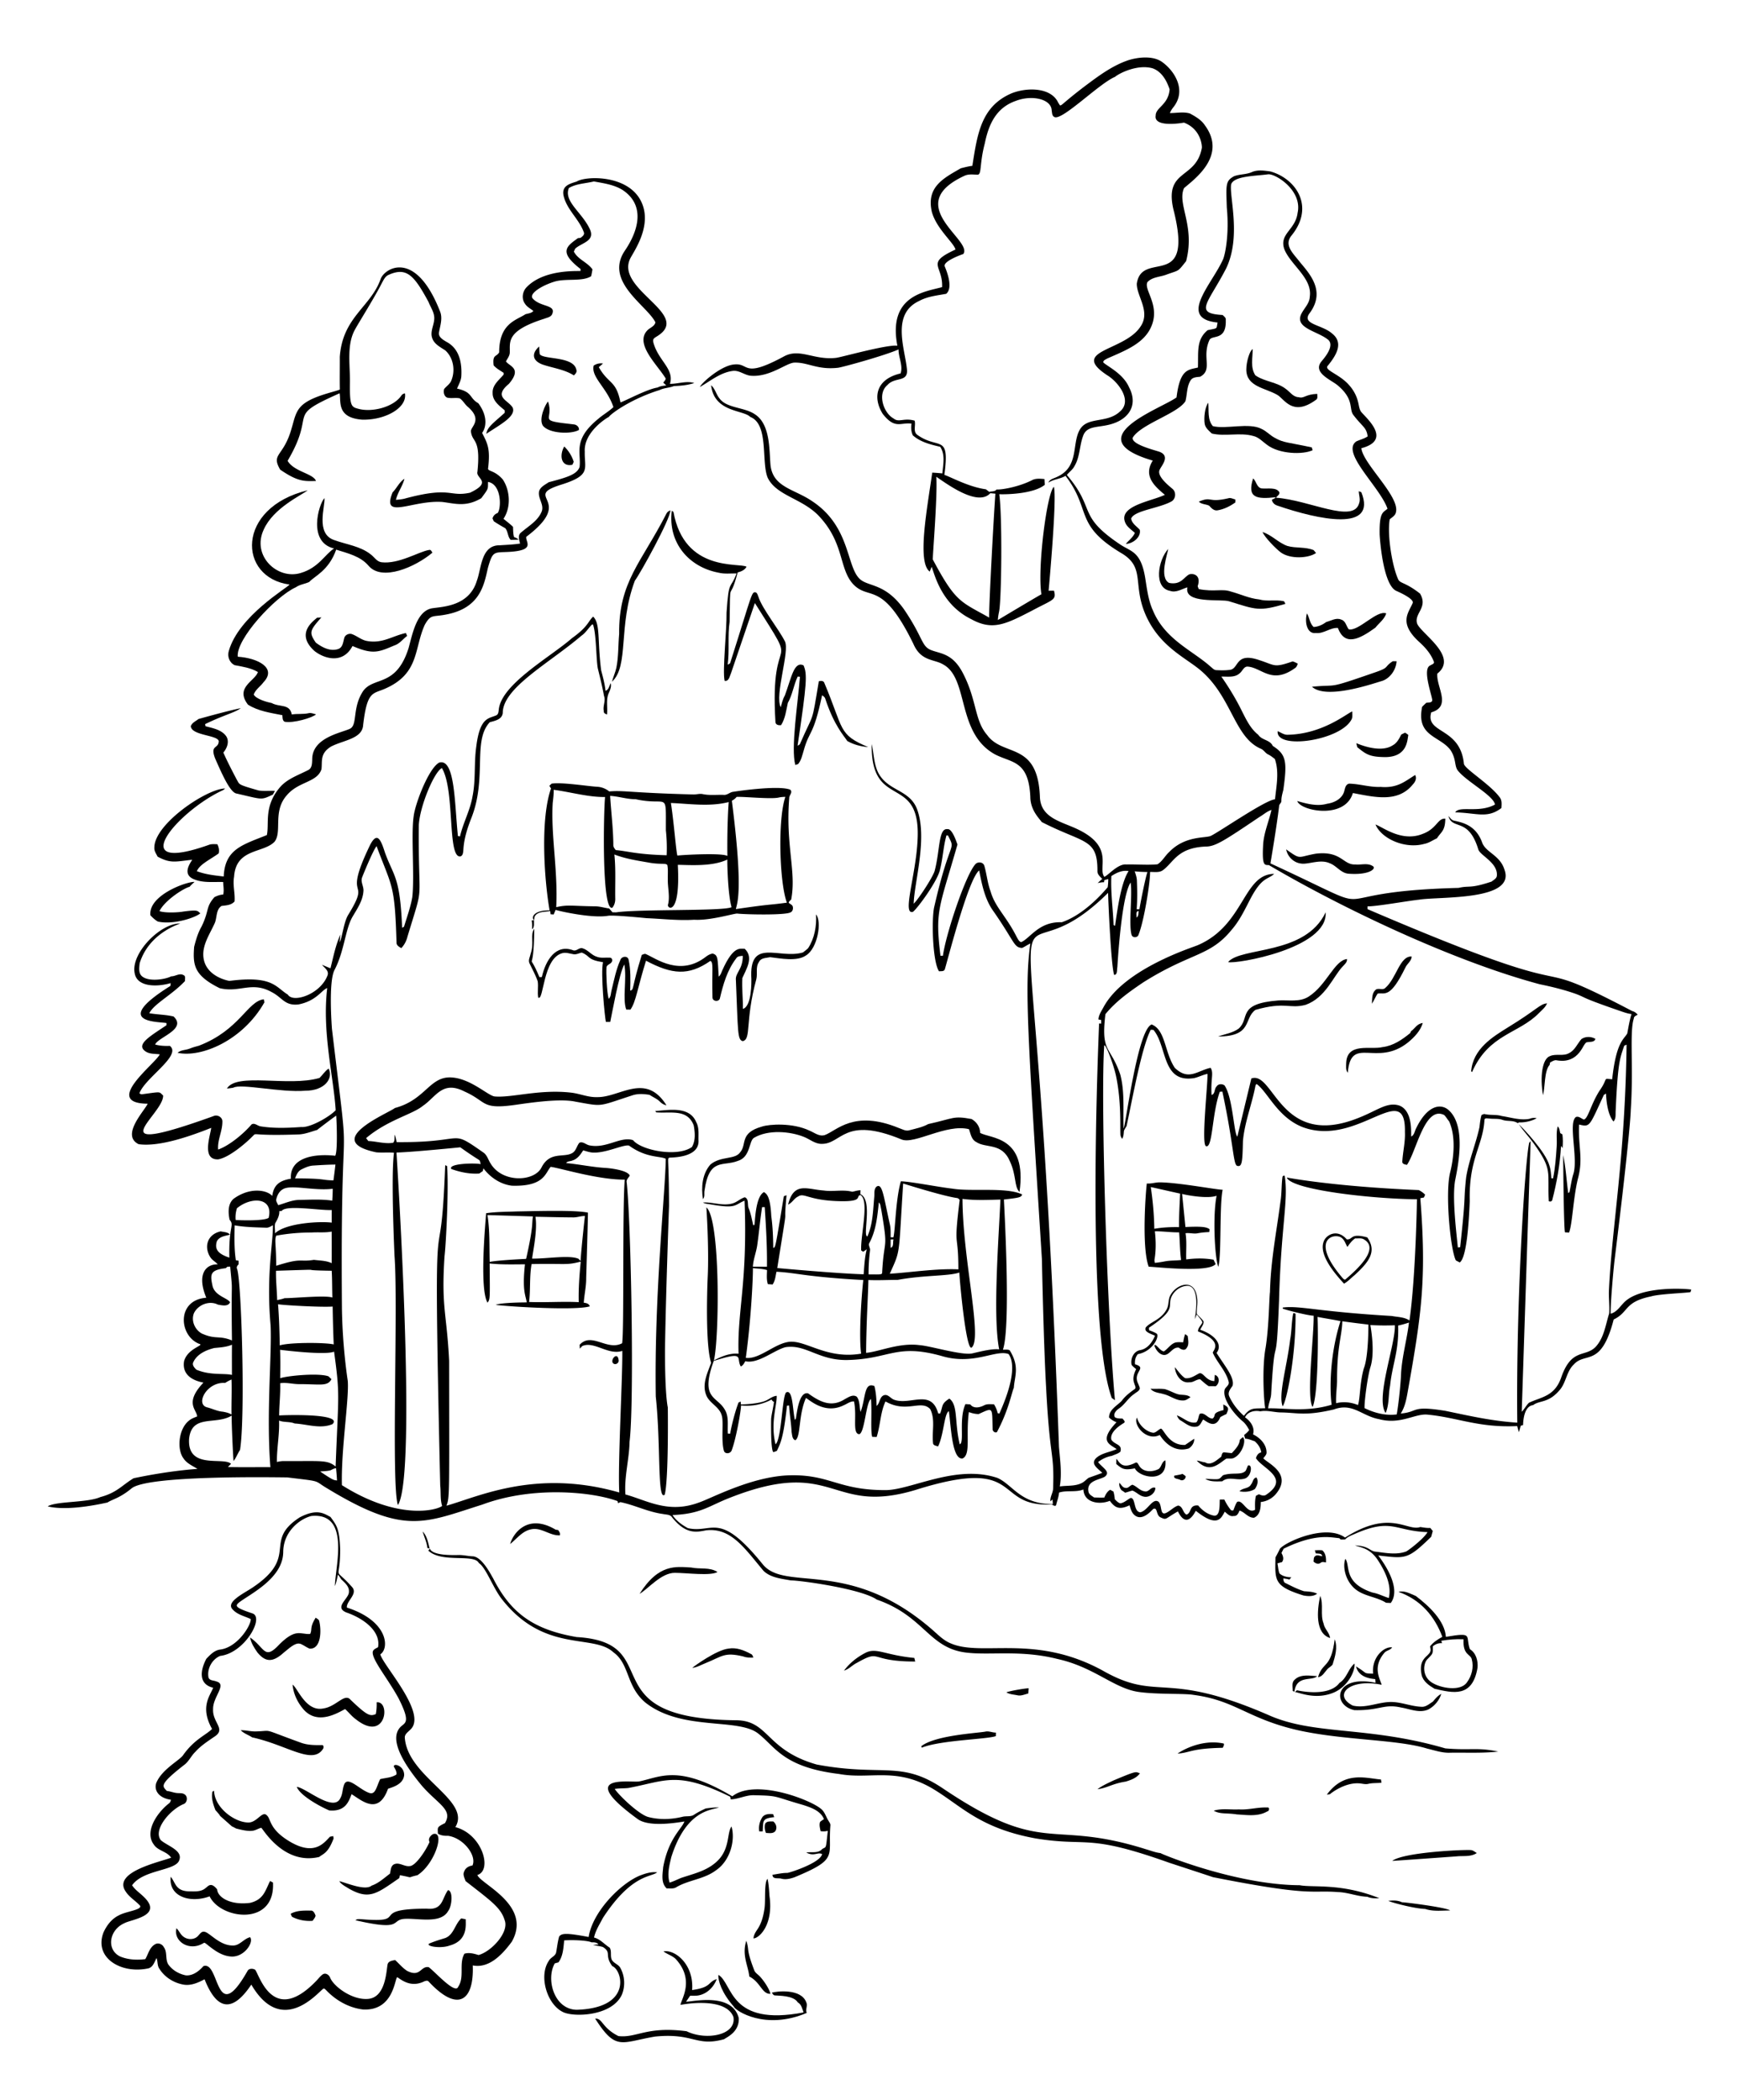 <svg xmlns="http://www.w3.org/2000/svg" version="1.1" id="Layer_1" x="0" y="0" viewBox="0 0 1402 1692.914" xml:space="preserve"><style>.st0{enable-background:new}</style><path class="st0" d="M909.699 48.532c8.329-2.601 19.998-3.681 27.149 1.404 9.693 6.839 20.064 22.384 9.346 36.259-1.224 1.51-2.318 3.134-3.012 4.955 5.363.065 10.914-1.249 16.154.359 4.514 2.457 9.232 5.159 12.097 9.575 18.243 24.835-9.228 43.842-16.856 50.6-5.777 12.878 9.179 30.268 1.673 58.877-7.241 9.14-5.191 6.9-16.244 10.987-4.996 1.812-11.093 1.771-14.938 5.91-3.089 6.071 9.883 18.138 3.591 34.61-5.476 14.554-20.819 20.279-35.973 26.969-1.2.784-3.298 1.38-3.208 3.126 2.786 2.977 15.987 8.854 20.823 20.162 5.287 9.982 3.639 20.578-7.714 26.888-13.363 7.246-26.018 1.719-29.508 12.611-2.841 7.861-2.432 16.791-6.914 24.096-1.445 2.808-4.147 4.579-6.057 7.004 23.881 28.007 7.707 32.465 43.262 56.233 8.775 5.71 16.426 5.558 19.901 26.765 1.437 8.889 2.465 18.023 6.253 26.308 9.845 23.596 32.076 32.218 46.764 45.507 1.339 1.029 2.579 2.579 4.449 2.547 3.779.196 7.632.261 11.395-.318 6.804-1.602 4.044-14.279 23.043-7.787 13.182 4.239 11.559 6.365 26.839 1.102 1.543.204 2.873 1.126 4.302 1.755-.498 1.298-.939 2.743-2.188 3.534-18.731 13.537-26.661-.112-37.989-1.126-3.388-.375-4.392 3.624-6.653 5.314-4.024 3.787-9.852 2.539-14.831 2.751 0 0 9.183 12.624 16.562 27.745 3.502 6.906 6.946 14.236 13.183 19.133 2.824 4.432 9.51 4.008 11.705 8.979 10.888 6.909 11.77 12.54 8.505 35.548-.726 2.922-1.616 5.828-1.535 8.881.024 1.633-1.902 2.514-1.845 4.212-2.022 16.923-6.987 46.07-6.987 46.07 101.959 47.031 28.843 22.939 151.711 19.754 9.314-2.127 8.674.875 26.578-5.077 1.543-1.298 3.812-2.269 4.22-4.449 1.28-10.732-13.751-16.64-14.97-21.639-8.009-26.071-20.785-15.084-24.047-26.749 1.208 1.175 2.139 2.759 3.73 3.485 4.769 1.412 17.807 2.241 23.402 17.721 2.912 8.315 14.538 10.185 18.121 22.243 8.948 25.114-52.702 21.264-68.983 23.982-8.646.875-34.598 5.556-41.532 5.371 0 .563.016 1.69.016 2.245 194.865 83.542 115.363 30.794 213.38 82.157 1.812.441 3.306 1.51 4.465 2.971-1.347.718-3.135 1.331-3.151 3.159-3.547 10.764-.144 39.62-2.441 73.456 0 0 .114 14.705-13.232 122.611-.876 7.896-3.216 34.098-2.979 41.817 5.534-1.412 8.106-6.963 12.211-10.383 13.821-11.729 47.122-9.995 52.78-9.069-.22.661-.424 1.339-.612 2.032-4.523.823-25.237 1.45-31.949 3.502-21.754 4.444-17.624 12.646-29.99 18.57-10.154 39.295-22.826 25.764-32.251 36.365-5.706 5.461-6.032 14.081-10.922 20.08-9.328 11.336-16.435 8.481-21.794 12.62-6.336.617-7.916 9.672-8.089 16.04l-1.894.588a147.668 147.668 0 01-1.461 5.151c-.514-1.633-.963-3.281-1.396-4.906-31.32 1.487-47.969-6.953-72.566-9.248-10.141-.81-21.663 8.327-38.879 3.657-13.796-2.511-21.221-13.476-36.348-7.795-23.728 5.513-29.217 2.503-43.156 2.392-5.404-.163-10.791-1.934-16.154-.882-4.473-.939-10.285.237-12.285 4.849 4.391 2.988 8.097 8.195 6.432 13.738 5.534 2.604 10.726 7.836 10.889 14.268.22 2.073-1.486 3.453-2.579 4.971 3.041 3.938 23.919 12.23 10.114 28.806-3.045 3.632-7.461 6.008-12.179 6.457 0 4.702-.514 10.505-5.428 12.693-4.849.139-7.436-4.53-11.705-5.795-.8 2-1.975 4.71-4.628 4.359-3.094.751-5.151-1.665-7.248-3.437-2.851 4.814-5.527 13.563-23.353-.71-.986 1.416-7.233 15.163-14.44.474-10.954 6.174-8.846 7.189-14.121 4.759-3.675-1.871-2.141-8.405-5.755-6.726-1.331 1.058-8.901 10.55-15.305 4.791-2.245-1.992-2.906-5.036-3.853-7.738-8.048 3.85-11.714 2.122-15.86-3.624-8.123 3.349-20.837 1.775-21.305-9.142-6.285 2.522-13.305.449-19.631 2.498-.277 3.551-1.641 6.873-2.432 10.326-1.241.971-2.441-.318-3.592-.751-47.956 2.355-21.105-39.626-109.927-11.616-69.055 20.639-64.319-27.318-149.54 6.261-16.876 6.554-23.204 13.011-46.103 13.885 2.881 4.669 7.624 7.95 12.342 10.579 20.488 4.524 24.982-14.628 60.461 29.263 18.471 22.43 70.046-5.781 137.19 53.139 4.481 3.975 8.848 8.383 14.538 10.603 25.263 10.748 67.669-7.912 121.975 21.664 45.444 25.995 49.467-.726 133.835 35.965 37.063 16.607 79.896 8.619 142.7 26.937 21.036 1.768 25.147-1.033 42.65 2.555-12.815 1.428-25.737.718-38.593.922-6.408.335-12.538-1.861-18.684-3.306-24.366-7.542-68.005-6.636-104.654-14.929-40.33-9.293-49.985-23.963-83.839-28.398-7.217-1.281-29.018-.205-44.16-2.359-20.124-2.902-35.711-20.057-65.554-26.602-28.749-7.265-53.026-3.025-71.684-4.938-31.991-2.832-34.695-29.279-73.864-42.919-12.683-8.773-62.051-15.53-69.317-15.46-7.567-1.396-16.178-2.114-21.99-7.697-15.603-18.624-26.284-34.921-46.274-32.683-8.179 1.631-16.41 3.25-27.394-10.375-1.575-2.571-4.922-2.188-7.477-2.808-11.852-1.575-22.635-7.183-34.283-9.558-.441.22-1.331.661-1.771.882-.139-.424-.408-1.273-.539-1.698-19.82-7.362-67.879-12.502-109.004 2.816-47.78 15.064-63.083 25.106-127.795-14.766-7.507-4.897-3.576-3.998-29.492-7.159-11.715-.084-113.602-1.883-125.656 9.02-9.74 7.936-15.278 8.574-19.207 11.216-1 .127-30.761 7.451-48.217 3.118 6.742-4.286 32.111-2.835 42.421-7.493 13.407-3.523 17.537-9.613 26.831-15.174 30.283-6.39 51.506-7.534 51.506-7.534-3.975-2.514-8.603-4.375-11.273-8.473-5.443-7.167-4.088-23.75 4.408-30.438 1.894-1.657 4.318-2.465 6.604-3.404-.378-5.664-10.503-10.761 5.061-27.255-10.021-1.93-17.211-7.09-15.631-17.199 2.872-10.721 17.081-12.83 12.138-14.089-16.431-6.6-18.296-35.392 5.796-37.14-7.914-19.013-.373-27.16 9.216-26.912-1.641-1.935-3.992-3.11-5.526-5.126-5.822-8.169-3.377-19.038 7.975-21.484 2.539.653 5.567.465 7.436 2.637-3.804 1.077-8.685 1.453-10.636 5.493-1.469 5.229-.539 9.559 10.13 13.052-.607-26.032 4.272-25.705.18-30.545-1.135-5.632-1.551-12.644 3.143-16.831 13.093-9.602 26.859-7.323 31.255-2.359 1.207-9.007 5.935-12.362 15.036-13.909-1.106-17.062 18.686-20.38 35.752-18.488 2.126-4.125 1.074-28.53.775-32.3-.842.306-14.732 10.893-15.354 11.485-4.751 1.347-9.395 3.273-14.374 3.592-41.883 1.555-33.489-2.276-38.013 1.828-3.995 4.167-18.13 16.735-27.41 18.301-13.454.518-6.464-18.71-5.608-25.402-16.064 6.391-41.616 15.561-58.551 13.166-14.492-7.216 4.753-26.884 7.322-32.626-36.877-.34 6.051-31.983 9.754-39.826-3.918-.498-8.285-.049-11.656-2.465-8.035-5.546 4.489-12.48 17.035-20.978.016-.441.033-1.314.041-1.747-6.077-1.327-45.335.343 3.159-29.965l.196-2.253c-10.726 3.141-26.888 3.365-28.969-7.763-3.579-15.856 20.477-40.563 36.659-40.324-1.003.65-25.103 7.689-32.7 32.096-.351 3.502-1.11 8.016 1.992 10.554 5.681 4.729 19.36 2.26 23.394-.033 3.404.098 6.824-2.914 10.04-.931 1.926.759.947 3.11 1.159 4.702-10.726 11.38-24.962 18.315-28.814 25.974 6.497 1.135 13.134 1.094 19.574 2.628 11.061 10.32-12.536 16.653-14.832 22.602 3.853 1.102 7.869 1.233 11.852 1.102 9.794 7.724-19.823 25.556-24.529 38.16.645.661 1.412.931 2.294.816 15.939-2.175 13.224-2.102 16.799.996.698 15.412-56.076 51.424 40.511 16.676 3.183-1.543 7.542.857 7.265 4.563.024 7.608-4.065 14.668-3.436 22.358 8.876-3.032 20.624-12.82 26.904-20.211 2.416-1.6 4.816 1.077 7.224 1.494 10.873 1.763 21.966 1.322 32.92.555 7.033.672 22.276-7.893 27.729-13.509-1.518-25.948-11.113-62.793-6.816-98.507-4.488 1.507-8.616 10.394-23.337 13.224-11.161 1.129-12.829-5.687-21.656-10.089-15.916-8.816-25.736.857-41.719-3.053-21.11-10.399-21.601-19.076-20.594-33.304 1.461-5.673 3.094-11.428 6.065-16.521 6.382-13.245 3.068-15.282 10.293-23.549 2.212-1.126 4.555-2 7.069-2.106.824-3.33.082-6.75-.024-10.105-8.277-.229-17.035 1.004-24.741-2.775-8.218-4.339-1.416-12.966-.22-15.183-13.533 1.51-17.442 3.168-27.851-2.481-1.2-2.318-2.89-4.612-2.661-7.355-.043-18.951 42.069-47.394 56.975-47.605-1.012 1.331-2.686 1.763-4.098 2.506-35.845 17.755-76.826 66.961-9.093 43.001 2.22-.914 4.661-.612 7.004-.579 1.135 2.318 1.763 4.873 1.045 7.436-6.758 4.919-15.322 8.74-17.55 14.309 6.906 2.661 14.342 3.42 21.647 4.277.941-22.103 15.128-25.465 34.781-33.41 2.068-9.679-2.672-23.23 10.783-38.797 5.934-6.677 14.644-9.518 22.358-13.517 3.355-1.461 3.265-5.502 3.412-8.579-.146-17.595 23.105-21.412 30.332-24.766 6.534-3.09 1.642-16.824 10.783-30.528 8.636-11.837 26.542-2.83 36.577-34.512 3.321-12.184 6.798-30.814 19.803-32.243 8.469-1.245 29.19-1.842 35.271-22.17 3.74-10.071 3.321-28.63 18.366-28.512 5.493-.335 10.995-.58 16.456-1.38-.669-2.849-2.065-6.628.694-8.832 5.926-5.175 13.542-9.281 16.685-16.913 2.277-5.657-3.281-10.791-2.049-16.44 1.143-3.69 4.873-5.232 7.763-7.273 14.995-3.93 22.722-6.288 24.863-12.244 1.506-11.389-5.926-21.796 15.166-38.928 3.861-3.355 8.416-5.853 12.122-9.395-5.116-15.568-18.179-24.089-15.917-33.434 2.204-1.559 4.84-2.106 7.51-1.714a77.58 77.58 0 01-3.388 2.939c7.996 14.065 13.879 10.249 17.476 28.422 4.638-1.528 21.265-10.66 29.941-11.999 2.139-1.2 4.612-1.388 7.004-1.698a101.705 101.705 0 00-2.457-2.212c.743-1.273 2.873-2.71 1.428-4.228-6.774-10.743-24.207-27.012-14.489-37.679 2.073-2.4 6-3.298 6.759-6.726-6.883-13.849-41.885-33.066-24.333-58.257 11.715-17.518 15.377-36.801-2.139-48.454-6.987-4.334-15.24-5.436-23.157-6.889-6.742 1.69-13.958 1.682-20.129 5.265-4.429 10.661 10.183 19.331 16.627 32.659 5.177 10.251-6.302 11.345-11.591 16.309-.343.775-.694 1.551-1.037 2.326 3.281 6.416 10.922 8.546 14.979 14.317-.286 1.845-.612 3.689-1.045 5.518-6.915 4.481-19.511 1.709-28.863 4.179-10.399 3.023-21.5 9.761-18.293 13.73 6.324 7.305 19.597 4.763 15.534 13.06-1.257 2.098-3.918 2.441-6 3.273-31.254 9.845-27.678 18.781-27.973 27.353-.09 2.71-1.918 4.816-3.094 7.118 3.044 4.149 13.064 5.472 2.4 18.048-12.966 10.77-.693 13.017 3.037 19.174 2.85 7.071-10.041 13.622-21.247 21.125.705-5.405 5.658-8.687 14.815-16.929 0-.498.008-1.477.016-1.975-4.334-3.673-9.918-7.665-9.746-14.015-.367-6.449 5.24-10.432 8.889-14.872-.008-.335-.016-1.02-.024-1.355-2.792-1.877-5.812-3.461-8.073-6.016-1.069-9.041 2.212-6.605 4.473-10.505-.039-23.392 13.812-25.845 21.182-30.732 2.179-.661 4.791-.784 6.4-2.604-2.22-1.886-5.044-3.159-6.644-5.689-3.126-3.983-2.237-10.073 1.241-13.558 13.841-14.344 40.102-12.811 43.368-13.011.008-.4.033-1.2.049-1.592-17.689-13.688-11.578-18.109-2.106-24.88.522-.049 1.575-.163 2.106-.22 1.486-1.2 3.641-2.588 2.539-4.832-3.771-10.163-12.979-17.435-15.909-27.998-2.741-9.225 4.735-10.783 10.309-12.611 7.211-4.604 42.191-5.793 52.323 16.921 8.164 18.195-5.083 37.646-8.816 44.421-13.933 25.372 49.706 45.579 21.566 63.228-3.731 2.347-4.608 2.414-1.91 9.297 5.016 12.056 15.37 18.432 11.958 29.255 6.538.098 13.134-2.637 19.631-.677-5.322 1.796-10.881 2.228-16.44 2.473-3.722 1.51-7.844 1.396-11.469 3.183-21.861 6.762-38.336 18.205-41.042 21.721-2.214 1.043-20.296 12.536-19.337 28.006-.345 13.848 5.362 18.861-18.554 26.431-33.274 10.338 12.17 11.415-28.602 42.185-.847 4.11 8.034 10.892-13.974 12.154-12.186.645-13.021-1.072-17.027 13.175-3.124 14.174-6.623 32.55-34.43 37.467-9.978 1.892-11.5-.518-16.366 8.097-8.807 19.165-4.099 39.525-32.438 51.719-9.612 4.142-14.111 1.742-17.28 29.173-.7 11.175-16.014 12.113-25.998 17.386-9.038 5.646-6.784 11.909-7.608 18.268-3.63 10.769-18.578 9.681-28.022 21.035-11.518 13.091-3.381 29.484-9.909 37.475-9.1 9.231-31.015 5.183-32.512 28.088-1.216 6.644.906 13.24.392 19.917-2.645 3.094-6.783 3.151-10.489 3.641-4.612 2.963-3.559 9.24-5.453 13.738-3.224 7.355-7.983 14.244-9.11 22.366-1.831 15.251 10.78 22.349 20.847 24.341 35.191-4.551 37.257 5.111 47.123 11.02 4.313 7.175 26.609-.402 32.104-15.681 1.143-3.698-2.588-5.836-4.514-8.318 2.286.89 4.506 1.943 6.824 2.759 2.302-9.167 4.114-18.603 8.032-27.239-.22 2.073-.514 4.138-.62 6.236 1.982-3.199 3.193-16.049 6.889-22.055 19.531-31.757-5.476-8.261 17.468-56.012 5.739-11.29 8.681-5.112 12.122 5.771 7.089 19.583 12.188 19.078 13.852 60.657.735-.424 1.755-.669 1.796-1.706 2.335-7.542 5.004-15.019 6.391-22.806 1.945-16.783-1.093-50.817 1.143-65.481 1.191-10 12.087-38.683 20.578-43.156 12.847-3.671 12.33 33.172 15.085 59.212l1.673.327c2.522-11.036 8.228-21.109 10.097-32.324 2.694-13.281 1.102-26.929 3.045-40.283 2.956-23.645 9.999-22.301 16.08-25.027 1.739-.792 1.812-2.857 2.024-4.473 1.9-20.658 41.845-42.64 59.024-57.734 13.38-9.599 12.827-13.489 17.076-17.378 5.983 5.668 3.343 19.379 6.457 43.303 1.445 5.42 2.906 10.905 3.518 16.521 2.694-.882 2.963-4.024 4.179-6.195.702 2.645-.327 5.183-1.371 7.567-2.677 5.534-.947 11.828-1.616 17.721-1.322-.49-2.906-1.184-2.588-2.89-.873-4.114 1.73-8.171.163-12.162-1.29-7.183-3.053-14.26-4.792-21.354-1.577-5.895-1.267-28.93-4.106-36.185l-.686-.008c-3.004 2.906-5.093 6.702-8.612 9.085-25.853 22.11-63.364 41.926-63.424 62.24-.514 5.306-6.293 6.342-10.473 7.501-13.973 14.979-2.109 44.378-14.636 76.713-3.29 8.31-6.114 16.946-6.628 25.941-.196 1.943-.163 4.808-2.432 5.534-10.69 1.394-4.181-53.244-14.881-71.227-6.264 2.94-17.952 31.158-18.627 46.119-.525 68.437 4.862 43.457-9.101 89.651-.865 3.494-2.498 6.767-5.004 9.379-1.682-.971-3.861-2.073-3.845-4.318-1.432-47.932-3.638-44.308-16.08-77.864-2.488 2.576-10.522 22.076-11.575 24.912-1.649 3.755 1.322 7.453.971 11.297-.498 7.942-5.289 14.636-9.159 21.305-5.636 10.521-6.378 27.396-14.105 42.16-5.128 9.548-2.177 46.645-2.13 47.654 16.486 137.813 6.546 35.745 8.048 225.191.444 32.052 4.609 57.687 4.71 58.69 1.107 14.903-5.494 55.479-4.718 83.953 45.38 28.636 76.636 20.217 80.794 16.742-1.69-5.347-.906-11.036-1.543-16.529-6.289-273.233-.141-147.591 4.008-258.209l1.543.735c1.393 18.944-.926 63.48-2.081 72.68-2.717 41.699 1.837 45.856 3.714 84.394.083 109.176.438 109.823-2.155 116.734 25.126-6.948 71.901-30.009 139.312-10.644-1.223-23.64 2.711-91.651 2.457-114.171-11.419 3.788-22.731-8.154-32.324-3.877-.645.694-1.29 1.388-1.926 2.09-.041-.776-.106-2.326-.147-3.102 9.613-10.624 22.111 5.193 34.259-1.273 1.697-10.977.117-106.554 2.09-131.884-21.869.072-51.77-9.297-59.71-10.326-4.481 5.093-5.129 16.002-31.23 15.207-9.256-1.094-17.435-6.669-22.986-13.991-.131.555-.376 1.665-.498 2.22-.971.62-1.918 1.29-2.865 1.959-7.681.531-15.321-1.077-22.529-3.657-2.766-4.4 18.459-4.984 23.696-3.934-1.58-5.116 2.492.018-16.448-13.55 0 0-38.471 3.873-51.433 4.22-.004 1.014 17.001 260.191 1.126 284.183-5.522-16.194.368-161.741-2.743-201.063 0-1.001-2.974-63.867-.4-82.949-4.751-.482-9.534.098-14.285-.351-44.914-9.377 10.359-31.786 14.987-35.728 25.46-6.735 28.068-26.686 47.058-24.521 14.753 1.533 28.09 14.508 33.312 15.199 13.782 1.3 36.481-6.111 62.224-3.004 6.857.865 13.387 3.812 20.39 3.543 18.268.468 39.09-20.405 55.963 6.579-2.098-.327-3.853-1.494-5.314-2.963-2.383-2.367-5.567-3.583-8.301-5.445-4.661-.759-9.542-1.102-14.081.482-28.065 9.113-22.891 9.044-45.433 5.069-14.472-3.276-44.621 2.15-52.127 2.971-24.007 2.968-19.9-3.386-37.614-11.24-17.843-9.085-22.856 4.439-33.491 11.591-8.256 6.871-28.477 11.354-45.776 26.023.58.767 1.167 1.543 1.763 2.334 6.685.253 13.297 2.49 20.023 1.412 1.69-1.633.816-4.408 1.396-6.506.612 1.959 1.061 3.967 1.437 5.991 57.889.531 41.569-11.435 69.832 8.318 3.126 2.057 3.951 5.934 5.91 8.906 9.523 15.887 35.145 14.727 40.985 3.322 6.633-13.208 17.686-7.928 24.48-11.55 3.404-1.575 3.902-5.853 6.098-8.473 2.751-1.379 5.404 1.592 8.122 2.081 13.857 2.827 24.996-7.522 35.165-4.196 6.489 8.158 35.534 13.98 47.458 5.534 3.077-5.289 2.498-11.705 1.453-17.476-5.228-13.483-18.56-9.513-30.161-10.464a92.75 92.75 0 01-.865-1.078c10.405-.677 27.54-4.348 33.042 8.922 2.457 4.424 1.755 9.64 1.853 14.497 1.058 14.631-22.265 13.921-23.59 14.195-1.829 1.174-.282-.845-.171 38.862 0 0-2.62 73.168-3.249 115.151-.121 37.995 2.258 47.218 2.261 47.327.021 1.004.708 57.883-2.465 70.305-6.184 5.689-2.998-39.714-7.24-79.088-1.336-82.143 7.752-165.198 8.065-191.643-4.413-2.407-15.608-.494-29.598-10.66-4.38-1.109-17.615 5.753-28.316 5.657-3.004.008-5.828-1.069-8.685-1.804-2.13 3.371-4.628 6.946-8.652 8.146-1.633.808-4.024.343-5.044 2.098 10.726.979 21.288 3.33 32.063 3.918 1.173.055 17.351 1.434 19.215 6.171-1.029 1.771-3.02 3.322-2.473 5.616 3.509 32.252 6.194 177.531 2.294 208.989-.261 14.228-4.375 28.178-3.339 42.462 17.156 4.632 34.189 15.626 58.763 6.685 10.089-3.234 43.702-21.855 75.039-22.153 31.443-.428 38.494 12.241 76.737 11.958 20.72-.594 56.301-20.855 89.357-9.836 12.39 5.443 18.494 21.226 44.699 21.141a152.39 152.39 0 01-.245-3.747c-.433.367-1.298 1.094-1.73 1.453-.31-3.657 2.057-6.702 2.196-10.252 1.024-30.835-2.601-21.563-5.698-82.484-2.005-35.547-3.332-102.353-3.363-102.89-11.252-178.598-14.211-219.515-9.289-254.079-2.294 1.045-4.343 2.547-6.62 3.583-6.779-.324-5.678-4.415-22.978-29.345-7.069-9.632-9.436-21.623-11.664-33.1-9.105 6.91-26.939 78.331-27.786 79.872-.841 1.755-3.02 1.159-4.563 1.437-5.318-7.747-6.173-42.936-3.804-52.282 12.864-56.191 17.595-44.036 11.003-57.22l-1.216-.098c-2.547 9.003-2.898 18.505-5.208 27.582-1.892 9.179-18.092 31.215-21.786 34.03-8.963 2.912 2.299-29.281 3.665-57.441 3.139-55.278-37.767-23.271-36.961-77.766 1.812 7.738 1.665 16.007 5.355 23.239 7.851 14.728 24.738 13.286 31.01 28.684 9.037 23.323-2.047 59.316-2.522 76.745 3.477-3.053 15.685-21.673 16.938-26.561 4.376-16.514 2.959-34.387 10.22-33.557 3.903-.674 7.305 10.243 8.146 12.391-14.747 51.577-18.195 53.008-13.689 89.748l1.967-.065c2.262-16.839 17.864-64.219 26.055-73.668 2.057-2.449 6.498-1.984 7.379 1.314 1.926 6.71 2.473 13.779 4.955 20.358 3.668 12.994 12.668 20.008 21.101 36.895.922 1.518 1.714 3.51 3.518 4.171 7.264-2.962 14.243-16.793 32.789-16.056 19.624-6.624 36.025-27.211 37.026-28.194.343-2.212.457-4.44.482-6.661-1.077.286-2.139.596-3.192.906-.057.424-.155 1.265-.212 1.69-1.739-.033-3.445.286-5.118.669a44.447 44.447 0 013.681-3.33c-1.714-1.82-4.032-3.681-3.894-6.44.173-26.542-10.762-21.925-44.911-39.45-2.152-3.089-9.081-9.548-9.183-20.219-1.348-29.648-14.927-27.271-28.488-34.324-31.209-17.155-20.883-61.137-41.719-72.452-7.298-4.492-17.936-2.28-24.137-16.758-25.518-52.195-35.626-33.97-48.78-48.331-11.434-12.846-6.724-33.684-28.463-55.8-13.715-13.298-32.881-15.408-40.038-29.418-5.541-12.595 1.085-43.358-14.17-49.294-5.534-5.798-29.064-3.567-31.573-25.508 3.314 2.767 4.032 7.338 6.759 10.571 5.676 8 20.217 7.023 28.545 12.807 12.529 7.984 11.522 28.82 12.57 40.821 1.906 18.085 19.047 19.351 33.32 29.051 31.461 20.541 27.668 53.392 38.977 63.171 6.98 6.098 20.346 3.115 35.41 24.284 15.319 22.629 13.831 29.203 21.247 32.561 7.646 3.248 17.459 2.423 25.859 18.195 11.727 22.07 9.453 38.458 19.803 50.404 12.937 18.118 40.934 4.871 42.593 50.021.601 15.534 14.452 19.19 26.553 24.325 35.133 14.743 19.554 32.274 25.386 40.103 3.552-1.535 11.023-10.77 17.86-9.983 8.318-.22 16.701.612 24.978-.139 3.992-2.449 6.13-6.922 9.567-10.016 12.867-13.233 29.037-10.909 33.426-12.897 6.843-3.2 44.015-28.979 51.784-29.484 1.069-10.775 3.526-21.949-.139-32.504-1.673-1.298-3.322-2.653-5.216-3.592-2.392-1.02-3.592-3.6-5.959-4.645-22.144-9.321-23.483-43.667-50.911-65.04-12.432-9.603-30.632-18.503-41.344-41.279-12.18-26.188-.074-39.75-20.799-51.702-37.813-22.826-23.413-34.475-44.535-62.028-4.326 2.588-9.64 2.694-13.819 5.469 1.012-2.604 3.837-3.216 6.122-4.253 18.68-7.858 12.743-26.022 18.815-37.711 5.939-11.793 21.981-5.352 32.675-15.289 10.199-8.499-.693-22.894-8.93-28.52-33.086-21.073 12.199-19.809 25.459-39.85 8.645-12.264-3.127-24.716-2.849-34.871 4.209-27.78 46.693 7.314 29.402-60.249-7.17-32.361 18.456-23.43 23.051-49.229.129-1.285-.465-14.907-14.399-20.268-8.333 1.422-24.325 2.586-22.831-5.706-.081-6.517 10.248-8.558 11.224-21.141-2.343-7.004-6.359-14.35-13.738-16.954-11.937-3.407-26.486 3.732-30.316 6.906-13.021 5.476-43.195 36.097-48.976 32.283-1.894-.955-1.665-3.387-2.057-5.142-.19-9.351-15.902-12.745-28.7-7.861-17.232 5.924-22.409 20.811-25.296 34.683-4.247 16.209-2.316 24.577-5.624 24.904-3.526-.082-7.191-.678-10.53.808-51.293 23.609 7.063 52.007-1.094 63.138-1.02.339-17.23 6.015-14.848 10.269.641 1.681 7.259 16.647 1.053 21.819-7.412 1.363-15.174 2.106-21.9 5.82-22.483 10.482-11.427 38.278-9.803 54.535 1.498 11.495-9.49 6.226-15.631 13.142-8.588 7.169-3.024 22.672 4.824 26.953 4.437 3.656 8.122-.685 17.06 1.82 1.078 3.706-1.543 8.856 2.228 11.485 17.38 12.357 26.22-1.564 21.762 32.234 4.905 1.525 19.485 9.718 33.459 11.615a442.83 442.83 0 012.702 2.057c1.984-.547 4.596-.016 5.91-1.918 3.278.367 17.018-1.72 28.341-7.338 3.134-1.779 6.832-1.339 10.277-1.053.082 1.543.172 3.094.253 4.653-8.519 6.927-28.6 7.84-36.699 7.583 2.528 17.039 1.888 85.075-.147 94.679-.465 2.22-.849 4.465-.98 6.742 0 0 31.19-18.666 35.14-20.774-3.419-19.948 4.277-81.508 10.032-86.639 2.64 9.176-4.17 82.803-4.253 83.806 1.437-.033 2.881-.049 4.343-.057 2.036 7.636-.63 6.981-17.46 15.95-21.552 11.17-32.128 16.501-49.286 7.004-24.586-12.093-29.713-37.135-31.891-42.168a155.195 155.195 0 00-1.543 3.828c-10.433-7.577-1.944-51.446 2.008-79.782 2.726.139 5.445.335 8.171.62.588-7.102 2.482-15.085-1.755-21.451-7.787-1.828-15.868-3.779-22.031-9.207-1.428-2.971-1.575-6.269-1.11-9.477-8.868-1.123-13.307 4.757-23.182-7.852-8.127-12.994-5.718-27.921 14.407-32.618 2.098-6.408-1.755-12.873-1.657-19.354-11.023 4.953-45.85 14.552-48.911 14.799-16.657 1.843-24.217-4.524-35.042-4.155-6.351.093-19.764 11.896-35.214 10.563-5.11-.473-9.338-4.628-14.636-3.845-9.991 1.322-17.876 8.122-26.365 12.93 1.411-3.455 16.942-17.086 27.28-18.121 13.081-1.688 6.446 11.912 40.715-6.644 12.668-6.729 24.024 3.329 41.793 1.273 3.89-.376 41.05-10.907 49.425-9.795-7.815-40.743 22.666-43.471 36.071-47.237.785-17.75-13.783-18.983 10.758-30.267-1.025-5.256-15.447-16.775-19.084-30.585-4.515-20.119 9.814-27.102 23.443-34.969 3.061-.775 6.13-1.567 9.273-1.967 4.077-26.212 7.214-47.868 31.5-58.404 12.91-5.159 32.205-4.784 37.769 7.599 2.934 3.809-1.667 4.116 21.517-13.468 10.872-8.15 21.965-16.492 34.993-20.884M754.878 384.385c.975 16.112-2.983 63.12-2.841 66.673 18.525 34.785 22.38 33.823 45.458 46.854-.444-6.31 3.843-84.967 4.996-99.895-1.38-.139-2.751-.269-4.114-.375-10.098 11.05-34.836-7.401-43.499-13.257m260.291 274.42c-28.895 19.5-35.552 23.759-43.327 23.713-22.606 1.018-25.579 12.602-34.193 18.978-3.004 2.261-6.979 1.379-10.456 1.51.123 8.564-4.912 39.859-9.265 50.486-.694 2.743-5.102 2.816-5.689.016-2.374-8.425.874-32.816-.743-41.997-6.706 10.006-9.922 55.419-10.669 68.166-.49 2.081.261 6.228-2.547 6.326-2.525-6.168-4.934-62.259-4.922-66.191-93.94 93.344-59.207-107.076-39.613 446.775.882 10.546 2.457 21.272.677 31.81 5.902-.857 12.219-.008 17.713-2.751 2.098-1.029 3.632-2.841 5.502-4.188 3.665-1.331 7.371-2.579 11.012-4-3.587-3.697-10.138-7.248-4.53-12.317 4.612-3.828 10.84-4.391 16.138-6.824-5.395-3.963-14.851-6.162-.122-21.664-2.237-.898-4.318-2.13-6.008-3.845-.073-6.318 6.359-9.412 10.187-13.387 2.775-3.828 6.53-6.702 10.342-9.411 1.763-1.11.057-3.257-.204-4.767-1.543-3.828-.229-7.926 1.526-11.42-1.249-1.11-2.677-2.049-3.649-3.404-1.094-4.906 1.477-10.84 6.726-11.901 6.016-.947 9.975-6.375 12.122-11.664-5.362-2.217-8.805-3.487-7.469-6.587 3.758-4.682 12.237-6.006 16.921-14.758 1.992-3.616.906-8.171 3.2-11.664 4.828-8.593 18.994-13.42 21.198 1.771.816 4.49-.204 9.003-.229 13.501 1.69 2.245 4.073 3.902 5.575 6.318.155 2.424-1.853 4.44-2.702 6.661 12.275 4.243 18.182 12.181 13.134 18.652 6.457 10.409 14.842 19.92 12.872 26.553-1.739 2.53-4.163 5.265-2.596 8.579 2.685 5.959 6.897 11.24 11.762 15.591 5.579-7.198 8.081-5.624 17.223-6.155-.966-3.635-2.863-31.881.269-48.666 2.748-17.148 2.855-40.063 3.526-44.984.626-25.444 5.139-47.681 8.432-72.631 1.126-6.759.743-13.664 1.682-20.439l.857-.808.931.245c3.107 19.814-2.944 39.931-4.579 100.172-2.461 64.139-3.102 18.339-6.375 75.962-.302 3.861-2.147 7.404-2.4 11.281 13.11-.392 30.841 3.258 51.204-2.938-1.112-6.332-2.88-36 7.077-67.391-6.114-1.314-12.317-2.171-18.456-3.396.492 10.846.728 62.616-3.992 72.566-5.189-7.126 1.169-57.88.833-73.537-4.196-.023-21.962-4.465-24.815-5.714-.751-1.29 1.306-.857 2.008-1.102 13.91-.932 27.467 3.577 85.741 7.036 4.849.931 10.048.784 14.325 3.608 5.068-35.57 6.018-96.691 6.016-97.699-37.232-.324-101.515-7.768-104.923-17.533 0 0 36.989 7.214 106.4 10.122 1.877.98 3.657 2.147 5.11 3.73-.245.563-.726 1.698-.971 2.261-.979.18-1.943.375-2.898.579 5.15 64.747.9 93.405-9.673 153.319-1.265 6.938-2.204 14.203-6.122 20.26 14.836-1.294 7.694-6.696 35.899-2.188 20.798 4.32 37.154 8.131 58.069 9.567-1.116-95.901 6.07-209.315 9.591-225.657.294-.335.865-1.004 1.159-1.347l-7.159 218.229c2.171-2.237 3.575-5.085 5.804-7.281 9.759-4.703 20.635-4.922 26.023-20.366 8.293-23.979 19.218-16.04 27.696-24.651 6.897-7.395 8.057-17.811 10.987-27.043.457-6.269-.498-12.571-.188-18.856 2.562-53.045 12.953-105.267 14.211-197.781-.474.204-1.412.604-1.877.808-3.296 9.741-5.17 12.4-6.914 52.404-.196 2.971.441 6.293-1.747 8.726-4.475-5.13-5.814-15.896-6.024-22.496-.596.327-1.184.669-1.747 1.02-11.874 25.64-10.98 26.042-19.999 23.925-.817 18.25 3.531 26.957-.906 43.564-3.88 15.813-4.354 35.882-7.134 43.523-1.126-.065-2.228-.131-3.322-.18-1.04-4.119-1.448-61.247-1.437-62.248 2.122 10.081 2.677 20.415 4.049 30.61.245-.188.743-.555.988-.743 1.078-4.898 1.657-9.934 3.183-14.742 3.98-12.649-4.427-41.472 2.114-45.899 2.424-.767 4.245 1.347 6.367 2.098 3.486-.978 5.482-12.002 12.53-23.157 7.645-10.839 2.153-9.956 10.252-9.314 3.299-30.283 9.422-32.074 12.162-36.928 1.004-5.24 1.853-10.538 3.412-15.656-3.575-.424-6.922-1.755-10.285-2.889-32.216-11.119-25.53-10.067-35.263-13.624-9.273-3.208-18.823-5.559-28.431-7.518-71.647-19.213-161.811-62.708-218.31-96.05-3.57-.187-5.667.972-4.669-16.676.629-9.616 4.604-18.529 6.71-27.826-3.711 1.176-6.576 3.927-9.898 5.828m-119.183 47.507c-.645 13.191 1.331 26.308 1.779 39.458.302.171.906.498 1.208.661 1.693-11.498 4.525-34.407 10.922-44.152-5.086-.913-9.787 1.34-13.909 4.033m20.594 3.992c.302 7.583.392 15.199-.204 22.774.555 0 1.673.008 2.228.008.223-1.999 4.577-24.715 6.473-30.047-3.436-.057-6.873-.171-10.277-.571.858 2.538 1.764 5.109 1.78 7.836m-.408 29.442c1.91-1.061 1.526-3.445 1.804-5.273-2.743.229-1.421 3.486-1.804 5.273M252.735 939.683c-3.551.147-6.832 1.706-9.967 3.257-2.645 1.453-3.869 4.441-4.906 7.118 25.226 0 20.282 1.373 30.961 1.583.588-4.245 1.151-8.489 1.608-12.742-5.909.041-11.802.4-17.696.784m-24.757 19.149c-2.865 1.641-4.473 4.775-5.208 7.893-.482 1.779.914 3.322 1.518 4.914 5.444-1.543 10.693-4.016 16.448-4.236 9.036-.131 18.137-.743 27.125.563.22-3.192.384-6.375.375-9.567-15.255 1.919-33.83-3.712-40.258.433m-36.961 15.289c-.931 3.061-1.363 6.245-1.028 9.452 2.672.233 22.774.979 26.61-1.739 4.025-16.327-13.766-17.441-25.582-7.713m36.096 2.171l-1.926.131c.188 3.657-1.616 6.857-3.379 9.918-.539 2.612.049 5.33-.09 7.999 8.756-8.42 36.585-9.873 45.703-8.636 0-3.396-.008-6.783 0-10.162-9.687.488-36.919-4.386-40.308.75m-37.94 11.599c-.188 9.387-.441 18.823.971 28.145l2.212.392c-.008.963-.008 1.935-.016 2.93-1.135 1.078-1.943 2.359-1.118 3.918 3.536 10.917 6.62 119.26 2.294 145.655-1.902 2.906-3.085 6.228-5.208 9.003-.311-1.828-1.724-31.291-1.518-36.642-12.952 7.895-32.197-1.482-34.34 18.668-1.612 25.25 27.733 14.275 33.826 20.219a56.478 56.478 0 00-2.481 2.571c11.395.253 22.798.041 34.193.114-3.398-43.396 1.302-90.89.163-114.318-3.634-41.219 2.168-67.023 1.861-80.761-1.763.996-3.567 2.188-5.698 2.008-8.392-.326-16.848-.4-25.141-1.902m61.881 5.788c-9.526-.016-19.035.808-28.398 2.547-1.428 4.076-.123 5.686.041 24.268 21.417-6.801 17.958-2.831 30.373-4.775 4.84.629 9.82.514 14.334 2.669.024-8.489.024-16.978-.008-25.467-5.388 1.06-10.898.35-16.342.758m-69.024 28.757c-12.146 1.429-12.782 4.469-10.856 13.485 1.469 8.792 11.994 10.255 14.334 13.974-1.657 3.779-6.661 2.441-9.852 1.91-6.857-3.526-15.925.065-19.256 6.824-2.514 6.089.678 13.436 6.326 16.497 11.326 5.067 13.784 1.266 24.276 5.559-.768-57.63.976-33.338-1.42-59.506-.571.016-1.714.057-2.294.082-.311.293-.948.881-1.258 1.175m40.487 2.089c-.188 7.893.759 15.738.922 23.615 2.033-.4 4.081-.8 6.024-1.543 7.204.081 32.798-2.493 38.495-.506-.253-7.191-.106-14.399-.547-21.582-33.72-.517 3.526-1.5-44.894.016m722.249 20.334c-4.326 8.376 5.183 9.849-18.529 25.622.033.49.106 1.461.139 1.951 2.155.865 4.424 1.584 6.359 2.93 1.935 2.893-3.757 14.241-15.387 16.366-1.975 2.286-2.612 5.208-2.285 8.171 8.966 2.65.766 5.216 1.437 12.024.18 2.612 1.91 4.759 2.441 7.273-.261 2.367-2.963 3.216-4.514 4.653-4.906 3.208-7.673 8.702-12.579 11.893-2.106 1.494-4.473 4.13-3.02 6.865 1.837 1.184 4.147.955 6.253 1.094.596 1.094 2.645 2.392 1.004 3.534-1.006.673-11.889 6.752-10.065 13.534 2.87 4.256 9.02 3.513 7.24 9.616-1.91 1.714-4.547 2.261-6.816 3.347-4.09.71-7.934 2.473-11.175 5.061 4.253 5.13 9.891 7.66 5.836 11.428-3.365 2.805-15.7 2.956-13.509 12.668.563 2.196 2.775 3.143 4.44 4.391 2.751.098 5.51.171 8.269.073 1.045-2.457 2.31-4.914 4.734-6.253.865.465 1.739.939 2.628 1.428.588 2.016.931 4.106 1.086 6.228 1.331 1.249 2.612 2.783 4.473 3.265 3.2-.465 5.502-2.947 8.277-4.334 4.196-.268 2.236 11.333 7.91 11.526 6.045-1.403 9.924-12.09 14.75-8.375 2.975 3.399.739 11.854 6.596 8.579 3.126-1.673 5.624-4.457 9.02-5.608 3.934.539 3.673 5.73 6.783 7.306 4.369-1.47 1.935-8.052 9.444-7.363 3.159 3.82 7.379 7.053 12.318 8.097 5.815 1.302 4.797-9.536 5.085-12.881 1.2-.033 2.416-.041 3.657-.033 1.445 3.126 3.314 6.049 5.485 8.742l1.739.098c.947-2.326 1.69-4.775 3.069-6.889 4.623-2.422 7.871 10.035 14.497 6.326-.033-3.787-.269-7.64.735-11.322a93.577 93.577 0 012.392-1.2c1.673.775 3.714 1.559 5.502.612 20.642-13.644-3.102-21.401-7.942-29.753.71-2.139 1.828-4.228 4.294-4.571-.465-3.624-2.596-6.644-5.265-9.02-2.547-.759-4.971-2.024-7.673-2.049-.302-1.02-.596-2.024-.882-3.004 1.526-1.167 2.987-2.424 4.114-3.983-1.396-2.514-2.89-5.02-5.102-6.889-6.419-5.289-17.082-18.065-14.587-26.014.955-2.008 3.657-3.257 3.175-5.804-2.13-8.897-9.224-15.403-12.856-23.606-.023-1.73 9.258-8.877-11.926-17.199-.073-2.963 2.498-4.759 3.543-7.273-.849-2.49-3.061-4.285-4.481-6.465-.563 1.29-1.11 2.604-1.649 3.918.091-1.068 5.738-29.423-7.771-26.782-4.549.818-8.597 3.953-10.711 8.051m-720.6 6.636c.849 11.044 1.2 22.121 1.379 33.189 8.025-2.536 36.787-2.4 43.507-.792 0 0-.569-11.355-.865-30.52-9.775.69-41.627-1.214-44.021-1.877m858.026 13.746c-.276 11.907-4.371 20.194-4.236 48.241-.188 5.934-1.053 11.852-.767 17.811 5.869-1.486 12.073-.841 17.64 1.494 1.828-5.792 1.386-17.958 4.702-29.573 3.793-9.535 3.69-34.309 3.681-35.312a907.772 907.772 0 01-21.02-2.661m45.017 3.436c.693 20.75-4.809 31.633-6.506 48.494-1.518 7.289-.563 15.093-3.592 22.031-8.405-12.029 8.047-55.196 7.436-70.746-6.579.253-13.175.22-19.737-.196.111 1 4.016 21.145.09 33.785-2.118 6.361-5.113 28.071-4.775 33.206 8.032 3.934 16.962 6.228 25.949 5.077 2.079-12.179 3.463-29.215 3.502-33.459.882-13.721 4.71-26.986 6.359-40.593-2.873.932-5.771 1.797-8.726 2.401m-954.46 18.113c-6.636 1.649-13.844 4.832-16.889 11.395-1.159 2.432.865 4.424 2.4 6.049 11.339 4.814 22.303 2.707 28.733 4.245-.016-8.122-.073-16.244.024-24.357-4.538 1.958-9.427 2.186-14.268 2.668m53.041 1.445c.302 7.624.204 15.264.098 22.896 6.176-2.051 31.084-4.386 38.944-1.518.8.775 1.6 1.518 2.416 2.31-3.34 6.092-8.848 3.923-26.496 3.983-4.971-.073-9.918-1.502-14.881-.727.31 8.677-.775 17.313-.824 25.99 4.117-.349 52.081-1.848 42.968 7.012-9.836 4.081-20.309 0-30.398-.522-4.049-1.714-8.612-.751-12.644-2.375.465 11.175-1.869 22.203-1.739 33.361 1.91-.408 3.836-.759 5.787-.71 30.177.164 34.813-1.149 41.556 4.392 2.257-59.272 3.682-56.696-1.241-92.605-7.135 3.078-42.538-1.349-43.546-1.487m-44.298 26.716c-14.684-1.118-24.27 17.139-14.546 19.664 4.285 1.069 8.301 3.208 12.775 3.526 2.392.465 4.816.955 6.922 2.277-.196-9.412.335-18.815-.008-28.218a31.721 31.721 0 00-5.143 2.751m85.046 70.411c-2.751.735-5.632.677-8.44.996 11.336 7.657 10.955 6.763 13.607 7.248-.196-3.33-.457-6.653-.784-9.958-1.591.212-2.987.988-4.383 1.714z"/><path class="st0" d="M1009.479 138.648c4.669-1.926 9.812-1.11 14.66-.441 20.21 5.571 36.099 27.806 17.411 51.286-6.92 8.101.99 14.677 6.44 21.786 7.704 9.366 21.004 23.256 7.958 41.05-7.112 9.18 9.519 9.222 17.876 16.448 9.348 7.3 4.134 16.92-3.281 25.99-3.638 3.604 9.299 6.68 17.052 15.656 3.534 3.902 6.146 8.652 7.33 13.803.767 2.906.849 6.236 3.061 8.53 5.175 5.81 23.653 22.255-.433 28.602 1.229 12.521 31.236 38.982 27.843 51.686-.522 2.653-3.077 4-4.971 5.591-2.177 11.918 1.746 36.75 6.497 47.719 1.599 4.505 5.259 2.291 17.925 12.219 6.759 11.388-5.139 15.978-2.294 24.308 3.599 8.332 33.504 26.502 16.236 40.201-1.087 10.588 11.88 26.417-4.914 31.247-4.993 17.415 23.264 11.661 26.316 41.254.051 4.055 20.836 16.305 28.888 27.231 1.934 2.457 1.526 5.722 1.347 8.644-11.391 8.772-20.13 3.834-37.197 3.502 3.24-5.715 18.716.867 32.038-6.302-1.13-7.334-23.159-18.611-30.079-27.598-2.7-3.649-1.082-9.183-5.795-16.358-8.71-11.608-27.793-10.827-22.847-34.879a95.526 95.526 0 013.339-3.208c1.673-.318 5.02.155 4.783-2.432-.544-4.607-8.111-25.058-1.551-27.712 1.102-.824 3.673-1.265 2.808-3.183-2.432-6.375-7.134-11.656-12.187-16.129-16.213-15.082-8.194-23.061-4.914-30.773 1.95-3.434-11.248-9.16-13.215-10.048-9.559-4.53-12.669-34.731-13.321-45.213-.331-18.304 2.609-17.754 6.342-20.962-6.051-17.573-37.844-45.268-25.206-54.265 3.028-1.42 6.375-2.171 9.199-4.065-.964-7.438-4.281-7.724-11.428-17.158-3.943-4.813.957-12.254-12.383-23.688-5.007-4.538-21.163-10.383-13.322-19.729.891-1.204 11.026-12.024 5.404-17.231-8.408-7.098-27.51-9.366-21.721-21.019 2.269-4.555 6.563-8.326 6.791-13.73 2.283-15.015-15.617-25.767-20.554-38.462-4.265-12.445 9.025-15.318 10.75-29.271 3.909-18.027-17.754-31.563-23.729-31.018-10.993 1.463-27.715 1.369-29.892 8.155-1.557 9.813 8.335 42.247-4.065 67.832-14.519 28.095-26.433 36.114-2.751 37.45 1.102 1.151 2.808 2.163 2.498 4.032.618 17.259-11.306 11.587-13.215 16.284-6.218 13.829 2.957 23.782-7.404 29.443-2.628.335-5.91.278-7.583 2.71-3.322 5.036-2.824 11.403-4.31 17.011-6.061 9.91-35.668 18.334-42.478 29.353-1.422 5.331 16.828 9.854 21.631 11.477 8.987 3.487 1.361 11.345.114 14.407-2.887 5.4 8.868 14.081 10.66 15.778 2.816 2.775 2.171 8.114-1.412 9.934-10.163 5.52-29.858 7.214-32.251 13.681.531 4.008 4.465 6.212 6.922 9.052 1.268 5.591-5.188 11.144-11.248 11.403 2.449-2.963 5.755-5.273 7.297-8.914-2.922-2.653-6.587-4.898-7.967-8.791-4.934-13.168 21.544-16.738 32.161-21.892-8.36-6.929-17.613-15.244-9.754-27.59-61.911-18.153 6.827-41.815 19.158-50.943 2.808-22.915 9.313-22.174 17.248-24.088.447-13.069-1.407-22.399 7.836-30.12 8.676-1.812 6.844-.733 8.008-6.155-32.577-3.278-4.528-30.777 4.465-51.074 1.668-3.979 5.029-20.136 2.979-41.556-.612-18.59-1.14-21.503 5.836-25.329 4.705-1.78 9.978-1.274 14.565-3.429zM354.907 251.44c2 5.404-.008 11.011-.947 16.382-.8 3.975 3.249 6.089 6.065 7.828 9.698 5.115 12.522 15.691 11.909 27.361-.114 3.698-2.098 6.93-3.461 10.277 13.005 2.98 9.469 7.416 17.158 11.828 7.975 10.707 6.213 19.716 3.045 23.892 4.494 8.774 6.641 12.85 4.881 28.178-.887 3.129 4.734 1.405 11.705 9.265 5.44 7.901 7.37 21.642.653 31.834 2.588 2.13 5.289 4.122 7.689 6.473.131 2.751.057 5.559.816 8.236 1.339.457 2.628 1.069 3.681 2.049-2.122.155-4.245.171-6.367.229-2.563-2.637-2.024-6.685-4.408-9.436-3.143-1.739-6.228-3.575-9.216-5.559-.261-.58-.767-1.73-1.029-2.302.563-2.114 2.024-3.657 4.089-4.326 3.126-3.741 3.303-23.195-7.706-25.125-.215 6.046.764 4.81-5.461 13.15-12.612 7.455-21.39 4.185-31.557 3.012-24.281-1.661-49.166 15-39.932-7.73 3.428-3.453 5.363-8.252 9.542-10.946-1.461 5.975-5.518 10.946-6.84 16.987 2.245-.212 4.506-.375 6.71-.906 38.025-10.329 35.815-1.148 53.033-4.857 18.388-8.721 4.513-11.538 5.942-16.799 2.846-27.695-4.25-23.18-5.216-32.602-.455-3.751 9.948-9.08-2.563-19.868-2.433-2.024-3.853-5.069-6.497-6.816-3.298-.694-6.742.22-10.024-.547-2.628-1.004-3.33-4.596-2.481-7.012 1.943-2.4 4.857-4.065 5.877-7.151 3.192-7.95 1.494-18.162-5.045-23.966-3.951-2.628-8.767-4.938-10.456-9.746-1.918-5.24 1.347-10.334 1.608-15.542.327-5.02-2.881-9.216-4.604-13.705-11.624-21.527-17.72-28.444-32.308-21.827-2.702 1.2-3.934 4.089-5.306 6.514-5.573 11.147-19.685 33.654-21.558 37.295-7.138 12.482-3.933 29.275-4.212 43.197-.264 18.853 1.216 19.474 6.767 20.921 10.875 3.052 28.229-1.22 34.659-10.595.629-1.061 1.714-1.616 2.914-1.845 2.071 11.743-16.214 21.75-34.52 21.207-20.773-1.591-16.85-14.73-18.137-21.272-44.896 20.006-17.813 13.506-41.932 54.461 5.22 8.853 20.697 10.18 22.88 16.236-9.767.298-14.764.517-28.871-9.142-7.63-13.236 2.808-10.005 9.297-33.557 1.845-5.959 2.832-12.603 7.346-17.264 7.532-8.227 26.569-11.606 31.475-13.738-.196-8.791.008-17.591-.049-26.382 2.286-32.233 25.024-40.18 32.953-62.803 3.201-8.729 28.219-24.368 48.009 26.554zM434.705 279.348c.147 2.041.106 4.114.449 6.147 2.659 4.602 27.239 1.436 29.5 12.587.743 1.861-.775 3.404-1.992 4.579-7.64-4.849-16.774-5.893-25.19-8.742-7.773-2.846-9.63-8.48-2.767-14.571z"/><path class="st0" d="M1009.896 281.421c.106 7.069-2.008 14.881 2.204 21.207 7.583 5.216 17.493 5.298 24.757 11.093 3.224 2.318 5.714 6.375 10.089 6.489 4.612 1.303 5.099-2.273 15.019-2.677.025 1.698.702 4-1.208 4.955-18.773 13.63-25.218-.816-30.945-4.106-9.841-5.755-24.898-6.497-25.035-20.382 0-6.594 2.843-15.415 5.119-16.579zM441.864 323.704c5.158 15.599-10.023 15.075 20.676 18.456 2.277.122 4.547 2.049 4.204 4.489-6.192 3.588-23.912 2.999-29.043-3.404-3.825-5.826 2.617-18.335 4.163-19.541zM974.119 324.724c.588 6.302-.784 13.599 3.681 18.831 10.584 2.718 29.22-3.125 39.377 2.286 3.943 1.796 6.824 5.2 10.652 7.183 7.009 4.019 10.443 3.502 29.745 7.673.212.759.433 1.518.661 2.286-7.87 3.693-26.837 3.197-36.748-4.359-3.567-2.53-6.604-6.114-11.036-7.118-10.914-3.102-22.48.604-33.467-1.992-2.286-2.204-5.061-4.334-5.722-7.632-.845-5.012.165-13.861 2.857-17.158zM454.875 359.954c3.543 3.363 6.228 7.738 7.689 12.391l-1.11 2.383c-9.106 1.922-10.703-7.51-6.579-14.774zM1010.287 385.691c2.669 2.359 2.816 7.355 6.881 8.105 5.001.434 11.855-1.165 14.26 3.045.457 1.959-1.804 2.979-2.677 4.44 26.84 1.82 62.547 21.243 67.016 4.351 1.118-3.151-.237-6.408-.318-9.599.522.204 1.551.612 2.073.808 13.046 32.458-34.624 22.151-67.766 10.767-2.196-.678-4.024-2.408-4.359-4.734 1.143-.49 2.4-.963 3.192-2.008-15.545 1.735-23.392.602-18.302-15.175zM248.074 395.274c-4.948 3.998-27.582 14.133-35.41 31.59-10.049 21.279 11.107 40.799 29.72 35.108 14.454-4.216 19.414-14.855 26.912-19.778-21.33-5.073-12.484-35.396-7.746-40.626.835 6.396-7.486 28.759 7.926 33.851 9.844 3.624 20.896 4.808 29.369 11.509 2.881 2.114 4.889 5.861 8.718 6.375 13.892 1.677 30.359-8.649 38.177-9.885 1.633-.555 2.179 1.061 2.881 2.155-13.759 11.578-40.666 23.423-51.539 10.489-6.546-7.689-16.84-10.016-26.047-12.93-5.982 16.976-17.56 21.375-21.753 26.063-3.494 1.657-7.526 1.951-10.75 4.253-16.625 7.508-48.469 41.93-46.829 56.012 16.145 1.035 31.675 9.09 20.782 20.513-2.49 3.453-6.514 5.861-7.934 9.999 1.933 3.598 10.507 6.07 14.374 6.783 6.773 3.675 14.586.392 16.325 9.265 4.555-.784 9.224 0 13.738-1.077 1.975-.433 3.902.571 5.812.963-2.55 2.635-18.408 7.423-25.394 5.959-1.804-1.069-1.592-3.461-1.747-5.265-9.501-1.918-19.427-3.192-27.778-8.522-10.617-13.946 5.579-18.855 8.081-26.284-5.738-3.339-12.35-4.326-18.774-5.526-4.253-2.016-6.089-7.085-4.718-11.493 8.06-28.221 47.28-50.911 48.992-53.506-41.775-5.533-43.475-61.898 14.612-75.995zM990.044 401.78c2-.8 3.983.457 5.918.914v2.375c-4.261 3.061-9.118 5.485-14.317 6.359-2.947.571-5.077-1.812-6.84-3.755-2.677-1.314-6.253-.988-8.318-3.265 10.917-4.575 6.926 1.164 23.557-2.628zM537.228 414.187c.604-1.388 1.869-2.22 3.249-2.743-.035 7.113-24.314 51.016-28.643 56.706-13.816 36.857-4.44 68.555-18.472 81.512.98-3.853 2.726-7.461 3.567-11.346 1.788-8.963 1.42-18.129 2.237-27.19-.502-42.078 18.005-57.643 38.062-96.939zM541.596 411.779c.335.237 1.012.702 1.347.931 8.858 48.897 53.15 40.724 58.91 44.201-1.347 2.669-4.416 3.902-7.159 4.62-6.927 26.662-5.882 1.662-6.473 39.752-1.682 11.452-.041 23.076-1.567 34.553.947-.433 2.13-.759 2.237-1.992 17.785-55.784 16.892-57.141 20.529-56.208 1.2.677 1.445 2.139 1.943 3.322 3.113 9.863 16.438 26.15 21.46 36.152 3.977 8.103-8.466 43.444-3.379 53.082.865-3.241 1.592-6.53 3.306-9.452 5.492-14.93 7.387-27.783 15.044-24.349 3.129 7 2.765 14.198-4.775 64.779.882-.424 1.902-.8 2.147-1.877 11.434-26.332 8.893-13.731 14.978-50.045 1.624-.416 3.926-.58 4.498 1.477 15.842 37.419 10.778 41.328 35.344 51.604-5.926-.457-11.681-1.967-16.88-4.889-2.908-4.487-10.667-12.584-17.729-34.014-.326-1.388-1.518-2.163-2.604-2.898-7.029 33.506-10.193 27.819-14.766 44.413-1.208 3.788-1.91 7.975-4.579 11.069-.563.188-1.682.547-2.245.735-3.697-13.722 2.079-49.647 3.755-71.121-.457-.049-1.363-.139-1.82-.18-3.273 6.865-4.187 14.628-7.95 21.256-1.371 6.097-2.024 12.562-5.469 17.958-1.869.18-4.204-.131-4.506-2.367-4.971-80.697 22.151-34.839-16.595-96.091l-19.264 56.608c-1.143 2.375-1.551 6.693-5.126 6.098-1.866-8.065 1.75-40.257 1.551-55.106 1.837-27.493 2.976-17.759 8.065-31.483-4.857-.073-9.787.596-14.546-.62-23.856-4.489-40.886-24.072-37.682-49.918zM1017.854 428.945c7.395 2.286 12.734 8.628 20.023 11.207 6.955 2.008 14.44.571 21.223 3.388.629.767 1.249 1.535 1.902 2.318-6.215 4.326-20.779 5.013-28.333-.424-3.987-2.937-12.961-12.11-14.815-16.489zM941.827 442.577c-.503 3.925-7.491 23.032.694 27.378 9.854 1.971 12.116-5.068 16.391-6.938 2.613-.883 9.846.179 6.661 9.64.286.751.579 1.502.882 2.269 12.517 2.478 18.723-.514 25.867 1.984 7.632 2.041 14.881 5.567 22.831 6.351 6.367 1.828 13.085.049 19.517 1.371 1.053.188 1.126 1.453 1.641 2.228-21.482 6.203-23.331 4.747-45.319-2.065-6.533-2.186-36.624 2.403-33.704-11.273-4.514 1.322-9.134 4.587-13.958 2.841-13.38-2.404-9.837-24.567-1.503-33.786zM1117.618 494.54c-1.559 4.816-5.787 7.714-8.791 11.509-13.108 9.484-24.63 15.127-30.234.196-6.293-.327-11.371 4.816-17.705 4.114-7.148 1.003-9.235-8.723-7.224-15.844 2.155 3.502 2.196 8.089 5.387 10.971 3.755-.163 7.281-1.828 10.26-4.049 3.877-.939 7.861-3.706 11.917-1.926 3.641.996 4.106 5.191 6.089 7.828 7.814 1.978 22.701-15.82 30.301-12.799z"/><path class="st0" d="M255.494 498.058c1.208-.114 2.416-.22 3.624-.318-9.328 10.593-10.17 12.061-4.514 20.35 5.142 3.869 11.877 7.493 18.407 5.028 3.347-1.404 3.6-5.395 4.449-8.424.571-2.873 4.008-4.465 6.644-3.322 3.779 1.477 6.995 4.261 10.987 5.24 12.931 2.713 21.112-3.928 32.128-6.253.253.571.767 1.73 1.02 2.31-3.371 2.547-5.991 6.269-10.138 7.632-12.966 5.493-17.368 7.637-33.9.522-7.728 14.737-22.609 10.316-30.602 4.073-16.527-14.828.795-25.295 1.895-26.838zM1122.85 533.092h3.077c-.416 7.159-5.551 14.399-12.701 16.203-8.099 2.442-44.284 14.755-55.49 4.367 22.462-2.187 10.359 2.441 51.229-11.713 11.676-4.027 6.514-4.005 13.885-8.857zM194.111 570.934c-4.841 3.679-13.18 5.293-28.757 12.872.09.424.261 1.273.351 1.698 5.926 1.6 12.979 2.775 16.733 8.163 2.669 4.294.596 9.534-2.367 13.077 3.281 7.42 7.044 14.611 10.807 21.802 2.478 4.062.333 3.824 17.737 8.775 4.302.604 8.677.098 13.011.294-.531.996-1.045 2.008-1.608 2.996-9.987 4.628-7.842 4.042-29.255-.833-5.416-.714-12.461-17.343-17.37-28.414-4.009-10.634 2.136-7.602 2.89-12.97 1.682-5.959-21.924-4.881-22.455-12.946 1.004-2.824 4-3.975 6.163-5.746 0-.001 22.51-6.39 34.12-8.768zM1090.232 573.596c-.098 2.22.465 4.685-.767 6.701-9.125 16.898-61.176 24.423-59.375 9.191 2.547 1.02 4.914 2.914 7.787 2.898 28.639-.429 48.337-17.594 52.355-18.79zM1129.691 592.215c1.029-.506 2.065-1.029 3.118-1.535.857.628 1.91 1.086 2.596 1.975-.903 3.766-.521 17.429-18.26 17.729-13.175-.039-15.889-2.373-22.888-7.983-.269-1.077-.539-2.155-.775-3.216 1.002.287 18.991 8.533 29.369 1.682 3.395-1.812 5.199-5.347 6.84-8.652zM1140.939 624.832c1.42 2.759.057 5.632-1.943 7.64-12.121 15.068-31.222 10.054-48.299 6.889-6.403 21.594-42.354 14.454-44.821 6.457 7.755 2.204 16.04 4.481 24.055 2.171 5.844-.792 12.293-4.098 13.844-10.252.637-2.326 1.094-5.453 3.975-5.942 8.489.18 16.766 3.036 25.312 2.62 13.888 1.199 19.96-4.839 27.877-9.583zM444.664 631.803c8.062-1.344 28.982 2.058 36.691 2.498 3.583.163 7.028 1.51 9.811 3.763 11.951-1.017 17.454 1.148 67.62 2.432 2.473.131 4.922-.727 7.395-.351 5.624 1.29 11.444.498 17.158.694 2.579.326 4.522-1.592 6.84-2.31 1.001-.264 37.284-5.782 46.911-1.877 2.253 2.139-.816 4.334-.808 6.661-3.056 38.359 5.946 59.643 1.559 82.01-.865.677-1.796 1.38-1.992 2.539 1.192 1.077 3.232 1.633 3.379 3.518.286 1.616-.351 3.657-2.041 4.236-4.342 2.35-36.115 1.705-42.854.914-2.806-.092-21.889 5.813-34.708 4.979-12.783.8-25.533-.743-38.283-1.257-1.002-.075-27.333-2.791-31.443-1.877-13.452 2.109-39.833-4.033-41.964-4.816-.514 1.233-1.029 2.473-1.551 3.714-.62-.041-1.869-.131-2.498-.171-.082-.653-.237-1.951-.318-2.596-4.318.857-10.195.008-12.619 4.596-.082.694-.237 2.082-.31 2.767-2.558-2.006-.737-7.992 12.44-7.934-4.486-25.993-7.463-73.761 1.143-98.254-.449-.718-.89-1.437-1.314-2.139.58-.588 1.168-1.167 1.756-1.739m1.706 4.939c.114 3.551-.359 7.069-.767 10.595-1.566 26.002 4.318 54.441 2.824 84.035 9.663-2.169 12.275-.899 31.239-.678 3.885-.024 7.591 1.233 11.411 1.739a96.228 96.228 0 012.677 3.053c1.004.033 2.008.049 3.028.057 18.757-2.731 86.658-.807 93.014-4.171-2.762-9.615-3.461-31.204-3.428-38.381-12.161 5.832-30.202 4.358-39.907 4.253 2.299 42.863-9.353 35.092-7.861 31.908 1.624-6.775-.4-13.664-.204-20.496-.082-3.73.31-7.501-.367-11.183-1.337-1.803-4.426-.417-13.493-1.788-9.852-1.747-19.843-3.134-29.222-6.775 1.216 11.681.531 23.459.694 35.181.155 2.743-.547 5.542-2.31 7.697-8.885 3.713-6.975-79.654-5.877-89.226-13.637.182-27.883-4.049-41.451-5.82m45.531 4.906c.767 13.101 2.481 26.137 2.579 39.279-.147 1.763.898 3.159 1.967 4.44 9.066.671 16.208 3.481 41.034 4.147a135.6 135.6 0 00-.637-20.113c-.114-32.719 2.192-19.163-24.455-25.068-6.946.049-13.582-2.285-20.488-2.685m98.124 3.926c9.635 75.341 3.915 82.766 3.273 87.349 30.379-4.428 24.578-2.94 41.099-5.175-5.943-15.849-7.535-66.683-1.241-85.292-1.812.033-3.632.122-5.396.547-6.242 1.442-28.315-.874-33.908-.514-1.028 1.322-2.35 2.326-3.827 3.085m-49.131 1.812c2.579 16.832 4.073 38.367 5.216 42.389 3.947-.515 36.059-2.361 40.307.327-.31-27.3 1.069-43.466 1.069-43.466-15.28 3.901-31.092 1.411-46.592.75zM1165.215 660.022c-.095 10.064-3.521 10.701-6.718 15.827-3.445 1.543-6.579 3.869-10.367 4.538-15.229 4.214-34.245-3.968-39.189-15.64 5.762 1.914 21.045 14.371 37.916 7.591 11.617-4.178 12.149-12.877 18.358-12.316zM1036.938 684.795c12.397 8.814 8.841 6.07 23.941 3.453 20.595-2.43 21.891 9.241 31.761 8.685 4.734.531 10.154-1.502 14.334 1.502 2.62 1.832-2.896 7.305-20.129 5.934-6.089-.718-9.444-6.538-14.946-8.465-7.723-3.509-17.489 1.389-23.231.261-5.836-.758-10.685-5.639-11.73-11.37zM1027.249 704.549c-5.295 4.852-9.752 2.228-19.076 19.95-4.489 8.587-8.628 17.525-15.036 24.921-17.832 21.945-32.461 18.107-71.309 42.503-11.069 7.469-22.145 15.289-30.634 25.729-3.788 31.454 3.89 24.982 11.991 48.715 3.73 14.179 2.114 28.961 2.702 43.433 1.637-2.374 11.217-79.952 22.602-83.847 11.249 4.393 10.349 22.587 18.643 34.961 11.188 10.723 18.179 2.257 28.871-.008 2.735 4.186-.052 8.971.784 21.86 3.061-.816 2-4.947 4.057-6.832 1.306-2.179 4.375-2.237 6.334-.922 6.763 9.631 7.505 38.853 10.383 41.336l11.289-46.862c18.349-6.579 23.159 57.563 86.924 31.565 14.736-5.795 22.955-13.126 32.749-9.583 10.489 4.47 8.982 21.59 9.191 24.815 2.62-1.2 2.792-4.465 4.041-6.734 9.35-19.228 20.355-19.975 26.365-14.374 15.91 14.599 5.12 53.741 4.743 58.322-1.956 14.463 1.41 41.241 2.465 52.225l1.861-.196c4.981-45.432 2.535-34.584 4.791-56.029 2.147-13.966 7.836-27.027 10.791-40.805.392-3.29.71-6.604 1.665-9.787.539-.204 1.6-.604 2.13-.808 4.628 1.233 9.534.245 14.154 1.673 7.395 1.102 14.791 3.657 22.333 2.261 1.837-.726 3.796-.979 5.763-.531-1.523 1.153-7.761 3.725-14.219 3.363-.237.171-.694.506-.922.677-3.722-2.612-8.407-1.224-12.456-2.718-3.477-1.216-7.224-.531-10.799-1.069-1.273.016-3.534-.702-3.641 1.224-1.234 20.892-12.734 31.31-11.852 65.375-.429 9.948-1.828 45.349-8.089 49.466a169.699 169.699 0 00-3.094-1.641c-4.397-8.37-8.801-54.225-4.628-70.917 3.078-12.324 4.651-29.188-.857-41.27-1.437-1.616-2.416-3.6-3.983-5.061-15.659-7.685-22.172 28.882-29.965 40.193-1.575-.31-3.951-.604-3.755-2.767.473-7.91 2.465-15.729 2.106-23.696.824-43.565-37.983 12.657-82.467-3.959-20.331-7.948-28.228-28.513-37.059-34.716-1.037.514-.979 1.747-1.241 2.718-2.914 14.521-8.53 28.471-9.828 43.303-.356 15.833-.615 20.667-4.13 20.023-3.87.191-2.79-14.678-12.44-59.955l-2.073.13c-6.526 18.072-5.632 46.634-11.33 43.744-3.564-2.863 1.67-49.618 1.396-58.159-3.641.702-6.938 2.481-10.522 3.347-26.533 4.429-21.751-25.542-33.059-38.822l-2.18-.098c-7.549 14.887-14.838 56.323-19.484 77.66-.767 1.257-1.6 2.498-2.13 3.885-.196 2.196-.204 4.481-1.445 6.424-.735-1.167-1.445-2.4-1.396-3.804-.299-6.464.807-26.035-3.469-46.658-1.86-9.119-8.586-26.891-9.583-24.79-2.94 44.115 2.293 216.399 8.661 285.938-.857-.596-1.714-1.2-2.555-1.763-21.378-58.463-10.161-300.866-10.244-301.937.424.016 1.273.057 1.698.082-.016-.98-.016-1.943-.008-2.898-.547-.106-1.649-.327-2.196-.433.196-3.73 2.449-6.832 4.138-10.007 16.988-31.384 73.15-48.46 76.027-49.931 37.58-16.191 36.39-57.296 61.506-57.434zM156.857 711.022c-1.404 1.249-2.849 2.481-4.032 3.959-4.249.879-19.855 10.693-24.251 19.566 4.387 1.696 15.829 1.07 19.084.384 13.069-1.774 11.331-.315 13.885 1.388-4.257 3.696-22.141 9.461-34.308 6.644-2.277-1.322-4.212-3.118-5.983-5.044-1.794-16.141 29.312-27.318 35.605-26.897z"/><path class="st0" d="M1068.74 735.534c2.156 29.072-72.486 42.014-78.623 40.111 10.165-12.412 62.259-5.262 78.623-40.111zM657.881 737.232c4.88 5.461 1.405 27.371-8.146 33.108-7.225 5.01-20.322 2.372-28.839 1.355-3.143.726-7.412.408-8.995 3.861-2.93 4.081-1.012 9.346-2.155 13.926-9.269 34.084-3.82 48.188-10.897 49.906-4.385-.992-3.807-7.132-5.567-49.131-.713-6.02 5.668-8.525 5.551-19.623-1.992.139-4.31.147-5.396 2.155-7.175 9.379-10.473 21.027-13.117 32.349-1.053 2.849-5.836 2.204-5.926-.898-.561-23.257 1.009-28.048-1.649-29.573-17.637 12.322-31.071 10.94-51.923-.122-6.929 22.127-8.12 33.403-12.603 39.434-1.11-.033-2.22-.041-3.314-.049-3.209-8.179.588-24.978-1.575-36.365-4.119 6.915-9.983 40.026-11.354 46.339l-3.502-.024c-.918-3.969-4.349-39.168-2.326-48.111-13.404-2.146-9.794-4.863-17.174-7.787-2.171.457-4.228 1.739-6.514 1.347-3.053-.449-6.138-1.739-9.232-.849-15.688 4.321-14.772 39.024-19.321 35.793-.759-4.334.253-8.767-.392-13.085-1.673-5.02-4.318-9.64-6.571-14.407-1.371-2.579.392-5.306.873-7.885 3.074-8.855-.645-15.041 2.914-20.113-.329 42.555-6.373 13.694 4.155 39.001l1.959-.098c3.037-13.469 11.161-26.65 24.986-21.647 2.873 1.355 5.045-2.514 7.91-1.494 4.383 1.298 7.102 5.567 11.517 6.84 3.379 1.281 7.012.457 10.514.702 1.551.082 2.31 2.032 1.486 3.29-.89 2.163-4.473 2.22-4.31 4.947-.359 3.022.228 19.513 1.755 24.961 2.024-1.739 1.681-4.669 2.367-7.012 2-8.171 3.608-16.562 7.044-24.268.931-3.11 5.959-3.779 6.685-.22 1.779 8.146 1.502 16.586 1.265 24.88 3.319-.766.833-1.479 9.354-28.806 1.151-.375 2.375-1.282 3.592-.514 8.067 3.51 27.438 18.221 48.209 1.91 1.526-1.167 3.265-2.09 5.167-2.481 4.765 1.053 4.132 4.525 5.036 18.57 1.714-1.257 2.114-3.453 3.004-5.249 8.934-19.95 14.307-17.023 17.933-17.191 7.557 7.044 1.256 16.378-1.869 23.623-.482 8.269.555 16.57.449 24.855 7.373-2.034 6.8-22.932 6.832-23.949-2.19-34.057 22.338-15.766 41.589-21.558 1.379-1.143 2.89-2.13 4.147-3.412 5.19-8.008 6.953-17.811 6.374-27.231zM428.657 742.048c.465-.041 1.379-.114 1.837-.155-.106 2.498.596 5.477-1.494 7.371.073-2.416.049-4.832-.343-7.216zM1138.123 771.156c-.155 3.69-3.616 5.714-5.061 8.84-12.254 25.064-16.352 20.245-22.317 21.003-1.902 2.547-2.857 5.649-4.726 8.22.351-3.73-.212-8.122 2.759-10.971 2.212-2.302 5.91.49 8.057-1.739 9.067-7.809 11.603-25.941 21.288-25.353zM1085.972 773.197c.22 2.653-1.951 4.285-3.526 6.049-7.488 7.783-13.717 25.164-29.818 30.863-13.191 3.5-16.451-2.826-40.454 4.073-9.691 6.881-2.032 21.393-30.161 21.46 5.567-1.992 11.746-2.792 16.619-6.367 9.496-8.454-1.903-20.048 31.957-22.692 8.204-.514 17.305 1.624 24.619-3.2 14.494-9.406 20.594-29.087 30.764-30.186zM212.681 805.652c.122.629.359 1.869.473 2.498-17.353 30.66-50.873 44.821-70.011 40.642 2.726-2.457 6.62-2.081 9.852-3.412 2.408-.971 4.906-1.69 7.42-2.326 32.914-12.704 39.067-35.894 52.266-37.402zM1247.241 808.892c-1.257 3.281-4.122 5.396-6.481 7.836-16.445 16.848-40.428 16.794-53.98 47.596-.18-.155-.531-.473-.71-.629 1.44-18.13 17.567-27.856 29.018-35.01 24.704-15.078 26.078-19.136 32.153-19.793zM1147.069 824.744c-1.918 6.399-6.726 11.354-11.73 15.55-25.54 20.631-46.17-6.19-48.739 24.578-1.804-2.155-1.29-5.175-1.281-7.755.553-17.063 19.832-10.528 29.296-12.93 8.53-.996 15.811-5.975 22.284-11.281.196-.4.571-1.2.767-1.592 3.075-2.049 4.496-5.895 9.403-6.57zM1274.978 837.69c3.314-2.245 7.804-2.122 11.248-.18-.735 3.183-4.996 2.163-7.379 2.906-1.861 1.706-2.726 4.179-4.163 6.204-7.588 11.668-19.058 8.134-20.496 8.106-1.665.106-3.028 1.151-4.473 1.845-.098.49-.302 1.469-.408 1.967-4.399 4.726-3.607 18.428-5.322 24.414-2.565-14.674-.65-29.333 5.551-31.483 4.914-2.245 10.758.359 15.542-2.473 4.7-2.36 6.586-7.575 9.9-11.306zM257.608 869.059c2.555-2.424 4.343-5.624 7.346-7.55 3.949 7.699-2.911 17.842-18.823 17.86-19.916 1.633-52.189-6.042-57.979-2.449-1.731.302-3.477.555-5.224.702 7.956-13.271 49.546-1.159 74.68-8.563zM783.3 902.183c4.049 2.302 6.848 6.391 6.897 11.142 8.295 4.91 38.145 2.242 31.728 47.662-4.464-4.464-2.279-12.949-7.738-24.717-6.487-15.336-19.324-10.203-27.239-15.623-3.853-1.935-4.416-6.628-5.722-10.269-18.33-4.652-44.235 12.682-54.494 8.228-46.28-19.047-47.959 3.766-64.24 3.608-5.453.098-9.64-3.82-14.481-5.681-10.936-4.371-28.675-6.11-40.324.898-4.04 2.87-2.621 15.463-12.864 18.529-12.137 4.73-23.022-2.839-26.855 23.99-.424 2.22.498 5.004-1.241 6.799-1.526-9.518-.612-20.439 6.057-27.933 8.533-7.061 19.975-3.606 24.121-10.032 5.292-6.258-.819-15.409 17.362-20.505 6.252-2.062 24.95-3.157 38.332 3.249 3.959 1.575 7.771 4.987 12.326 3.592 9.676-3.48 23.29-20.623 59.653-5.722 2.824.939 5.698 2.849 8.783 1.788 5.069-1.339 10.326-2.359 14.954-4.93 20.853-4.605 19.906-6.886 34.985-4.073zM1224.378 906.346c2.996 2.656 21.859 22.303 24.815 33.467 1.11 3.29 1.2 6.775 1.592 10.203.335.008.988.016 1.314.016 1.755-8.522 2.359-17.231 2.922-25.892.375-5.347-.588-10.799.775-16.04 1.543 1.379 1.665 3.51 2.073 5.42.563.327 1.143.669 1.739 1.029.522 3.69.457 7.42.122 11.126l-1.208-1.853c-.792 14.864-3.404 29.581-7.159 43.956-.678 1.004-1.584 1.216-2.735.653-1.227-23.963 3.47-24.908-12.236-46.731-3.787-5.289-8.317-10.007-12.014-15.354z"/><path class="st0" d="M726.259 952.392c8.06.184 30.243 4.638 41.54 5.91 15.496 2.597 43.65-1.45 56.265 4.677-.71 2.361-2.203 2.669-14.701 4.081-.039 1.001 5.894 101.968-.792 121.052 1.771.139 3.739-.31 5.412.457 8.372 13.403 3.895 21.144 3.388 30.275-1.814 3.952-4.101 17.961-13.664 35.785-1.853.833-3.649-1.004-3.445-2.816-.523-17.442.769-17.255-11.256-11.779-2.726 0-5.363-.661-7.901-1.584-2.564 19.032 1.776 34.199-5.085 37.385-8.519 1.15-9.294-25.825-11.028-38.144-3.852 2.033-3.928 18.387-8.685 28.447-1.526-.588-4.065-.694-4.081-2.841-1.053-9.028 2.032-18.84-2.318-27.296-7.55-7.89-18.811 3.614-36.014-6.13-4.228 9.02-4.098 19.28-7.134 28.643a187.983 187.983 0 00-3.608-.131c-1.438-5.298-.109-19.729-.947-30.455-4.069 2.149-5.015 27.414-9.51 28.333-5.795-.456-1.629-14.573-4.196-26.414-3.094-.163-5.526 1.992-8.252 3.085-15.356 7.643-27.504-4.339-30.504-5.844-6.25 14.242-3.959 31.424-8.579 34.087-2.637-1.02-2.473-4.424-2.979-6.726-.31-7.15-1.641-14.195-2.016-21.329-.424.041-1.282.122-1.706.155-2.85 26.278-5.318 30.449-8.13 36.422-.971.343-1.886.922-2.922.988-2.202-2.276-1.708-26.041-1.706-27.043.547-4.506 1.747-8.905 2.269-13.411-.898-.416-1.567-1.053-1.992-1.918-7.42 4.114-16.146 5.689-24.553 4.767.007 4.159-3.991 27.074-7.616 36.438-1.069 2.53-5.379 3.012-6.212.065-2.434-8.807.036-23.239-1.771-28.512-1.918-7.159-10.285-9.828-12.636-16.766-3.273-8.661 1.249-17.525 4.138-25.598-4.636-13.773-3.251-58.153-2.808-68.468 1.223-23.854-1.037-56.837-1.037-56.837 11.46 9.68 10.412 105.468 6.073 123.387 6.114-3.224 12.815-6.049 19.884-5.387-1.219-34.299 7.383-56.692 4.824-123.395-8.428 3.418-6.112 6.722-27.761 2.939-1.951-.375-4.049-.384-5.755-1.486 7.893-.441 15.811 3.004 23.639.808 3.706-.939 6.449-3.983 10.081-5.004 3.526 1.42 1.926 5.967 3.102 8.832 1.837 4.351 2.547 9.028 3.657 13.591 1.371.677 1.004-1.616 1.265-2.294.535-7.935 1.906-21.569 7.485-24.325 1.701 1.458 4.976 2.265 5.836 19.435 1.175 8.456 1.486 17.003 1.584 25.533 1.86-.471 1.493 1.146 8.538-41.63.547-.196 1.641-.596 2.188-.792-3.083 32.618 2.704-5.02-7.493 58.698 1.002.113 49.429 4.523 69.652 5.028.539-6.742.8-13.517 2.481-20.105-.963.637-1.91 1.29-2.849 1.951-.408-.269-1.224-.816-1.633-1.094-.609-12.151 6.819-40.375-.612-44.617-4.247.88 3.019 5.48-17.289 4.914-24.695-.607-28.113-7.146-32.985-3.706-3.249 1.453-4.726 5.11-8.032 6.448 4.652-18.732 15.346-12.232 28.7-11.338 7.616 1.175 15.427-1.004 22.953 1.012 2.261-.351 4.44-1.233 6.783-1.175-.073 1.02-.131 2.057-.18 3.11 10.368 4.735 1.545 33.576 5.657 34.104 4.489-9.991 4.547-21.158 5.559-31.875.269-2.767-.449-6.196 1.828-8.285 4.751-3.187 5.7 7.943 10.775 30.569.767 3.363.563 6.832.604 10.269.547.008 1.649.041 2.196.049 1.554-5.162 1.714-29.955 6.017-45.179m1.861 1.796c-3.832 59.619-1.828 52.769-10.783 72.713 15.687-.921 37.383-4.338 55.318-3.526-.04-31.883-4.045-14.177 1.02-55.931-.547-.971-1.518-1.6-2.612-1.633-10.132-1.549-33.124-8.587-42.943-11.623m47.834 12.382c.184 49.171 16.502 113.331 7.24 119.958-4.555 1.688-9.823-57.078-9.738-60.6-8.603 3.031-28.63 2.007-49.67 5.926-7.902.016-15.803.473-23.696.114-.112 10.278-1.681 33.703-1.837 58.714 10.512-.855 26.717-8.441 43.303-6.179 8.303.564 34.268 8.495 42.397 6.612 6.839-1.602 16.109-3.943 21.59-3.241-5.287-26.406-.343-90.013.996-120.758-10.179.279-20.464.801-30.585-.546m-67.432 2.857c-1.175 11.052-2.212 22.472-7.526 32.463-1.388 1.992.751 4.057.408 6.195-.792 6.424-1.216 12.889-1.151 19.37 8.502-.024 11.016.423 10.922-1.404 1.622-29.708 5.168-16.175-.784-51.31-.498-1.82-.392-3.959-1.869-5.314m-94.116 3.796c-1.584 9.958-2.424 20.023-3.828 30.014-.751 6.098-3.265 11.836-3.616 17.999 3.779 0 7.567-.016 11.354.033.196-16.04-.743-32.055-1.779-48.045l-2.131-.001m103.642 26.055c-.033 2.237-.049 4.473.016 6.726 2.718-.849 1.575-4.604 2.318-6.783-.587.016-1.755.041-2.334.057m-111.061 23.125c.136 6.597-1.354 40.603-5.714 72.313 11.701 1.56 25.016-13.578 37.532-12.979 12.857.392 29.548 14.095 55.433 9.599-1.903-14.339.209-45.545 1.739-59.351-46.952-2.588-53.661-5.87-69.979-6.669-.8 3.485-1.004 7.273-3.159 10.277a102.197 102.197 0 00-3.771-.286c-1.233-3.681-.751-7.575-.694-11.362-3.706-1.093-7.584-1.101-11.387-1.542m-6.163 75.031c-.849 1.673-1.779 3.404-3.559 4.253-4.1-6.624 4.2-12.777-21.835-4.481-11.177 30.904 2.482 28.199 8.799 39.099 3.69 5.836 2.057 13.02 2.588 19.525h1.878c.442-3.474 3.42-16.687 6.75-25.133.424-.18 1.265-.555 1.681-.743l.196 2.326c1.245-.005 14.711-.258 20.872-3.42 2.604-1.298 4.955-3.322 7.991-3.51.23 8.089-5.224 21.793-.931 39.083 4.82-4.017 5.227-37.602 8.424-41.752 5.662-3.288 5.283 14.328 7.191 22.129.204-.286.612-.873.816-1.159 1.021-7.156 3.042-22.069 9.885-20.26 9.935 7.19 18.904 11.441 29.598 4.587 2.898-1.494 6.359-4.081 9.599-1.902 2.628 3.477 1.967 8.195 3.036 12.236 4.217-11.093 2.619-24.405 11.158-20.839 1.339 5.224 1.657 10.62 1.771 15.991 2.726-2.22 2.228-6.84 5.575-8.473 3.469-1.477 5.591 2.432 8.497 3.485 13.08 4.826 30.082-9.18 35.597 11.085.392 0 1.167.016 1.559.016 2.425-6.238.699-7.689 7.404-11.999 7.184 5.096 4.066 19.013 8.375 36.863 4.021-1.379-.935-20.325 4.604-32.422 1.298.065 2.612.147 3.934.253 2.677 3.616 7.599 2.539 11.06.759 2.457-1.331 5.33-.857 8.008-.865 1.437 2.179 2.408 4.612 3.004 7.167.343.065 1.037.212 1.379.286.315-1.251 16.804-34.583 7.436-47.931-10.226-3.978-27.625 9.052-53.172 1.779-37.649-10.737-42.324 2.288-77.055 3.004-23.2.324-33.157-12.884-49.719-10.334-9.339 2.455-22.1 13.719-32.394 11.297zM924.588 954.147c3.559.335 6.979-.963 10.53-.906 14.84.107 45.457 5.922 50.6 5.959-2.67 12.231-.838 53.602-3.502 62.069-2.935-6.98-4.576-41.819-1.371-57.204-7.395 2.589-23.875-.424-27.818-1.502l2.685 26.684c14.176-.686 17.086.13 19.435 1.73-.049.588-.155 1.755-.204 2.343-3.216.09-6.408.4-9.559 1.004-3.208.547-6.408-.539-9.607-.073 1.167 6.971.31 14.072.571 21.109 7.289-.955 14.758-1.102 22.015.229.555 1.159 1.11 2.31 1.706 3.485-5.711 7.452-50.94 1.993-53.972 2.188-5.993-16.217-2.171-62.991-1.509-67.115m3.191 2.865c1.633 11.158 2.686 22.382 2.824 33.663 6.579-1.175 13.264-1.469 19.941-1.347-.09-9.028.49-18.023.873-27.027-7.892-1.722-15.753-3.559-23.638-5.289m3.29 35.671c.849 7.485.988 15.093-.245 22.553-.212.971.065 1.918.237 2.906 2.726-.245 5.436-.694 8.138-1.208 4.294-.833 8.693-.58 13.036-1.086-1.061-7.395-.939-14.889-1.608-22.317-6.547.139-13.028-.913-19.558-.848zM416.658 976.676c16.895-.284 46.909-1.237 57.326.971.132 1.286-1.366 51.877-1.396 52.584.098 6.742-1.51 13.33-1.943 20.047 2.033.212 4.171.686 4.865 2.914-10.911 3.492-64.549.325-75.839-1.192 4.356-1.914 24-1.999 25.002-1.975-.958-5.966-3.751-9.448-1.445-30.716-9.493.049-19.011.327-28.471-.669.214 28.774.457 28.729-1.73 31.606-6.815-11.957-1.361-67.008-1.126-72.109 8.195-1.233 16.488-1.11 24.757-1.461m-23.656 2.93c1.975 12.481 1.453 25.174 1.788 37.777 6.144-1.348 27.283-2.37 29.002-2.424l.416-.22c6.104-27.32 4.352-27.269 5.461-34.022 0-.001-36.573-1.128-36.667-1.111m69.53 1.894c-10.285-.041-20.57-.351-30.847-.531 1.814 10.821-2.184 28.635-2.677 33.736 11.384.238 30.26-3.088 37.385.163.555.571 1.102 1.167 1.657 1.771.779-12.11 3.518-36.267 3.518-36.267-3.077-.08-5.983 1.079-9.036 1.128m-33.949 37.614c-1.812 10.097-.792 20.415-2.016 30.569 13.338.539 26.692-.531 40.013.139-.286-10.922.547-21.811 1.616-32.667-11.951 2.998-10.46 1.471-39.613 1.959zM1067.736 999.695c2.557-4.65 10.719-8.843 18.007-.514 5.26.473 2.446-5.399 16.546-1.567 8.272 11.687.751 20.269-10.163 30.414-2.881 2.261-5.338 5.134-8.579 6.873-8.204-8.969-21.408-24.55-15.811-35.206m14.905 30.952c.506.473 1.486 1.486 2.179.735 10.655-9.048 27.102-24.768 15.027-32.006-2.114-1.535-4.873-.816-7.273-.988-2.636 1.771-4.522 4.343-6.31 6.914-1.584-2.792-2.547-6.375-5.6-7.934-6.945-3.143-23.943 3.299 1.977 33.279zM1042.62 1058.784c.269-.016.808-.057 1.078-.073.196.139.596.408.792.539.279 34.829-7.434 71.283-10.407 74.533-3.597-9.525 3.349-31.384 6.049-53.719 1.296-7.036 1.067-14.268 2.488-21.28zM955.475 1075.575c.686.506 1.379 1.02 2.09 1.559.286 3.249 1.339 6.987-1.004 9.779-1.363 2.367-4.489 1.012-6.081-.384-3.943-.629-6.065 3.053-8.938 4.93-4.565 3.032-9.388-1.844-10.922-6.775.188-.114.579-.343.767-.457 2.424 1.559 4 4.677 6.906 5.314 3.29-2.073 5.363-5.844 9.183-7.126 2.098-.547 4.302-.229 6.457-.253.326-2.245.775-4.465 1.542-6.587zM498.709 1096.308c.645 2.334-2.155 4.351-4.098 3.037-3.348-2.388 3.136-10.271 4.098-3.037zM947.174 1102.258c2.604 3.053 4.873 6.481 8.22 8.816 4.106.645 7.477-1.763 10.881-3.592 3.661-2.176 5.485 5.751 12.726 5.967.114-1.673.229-3.339.4-4.987 4.212 1.249 3.91 6.873.735 9.151a164.429 164.429 0 00-5.657-.041c-2.506-1.6-4.661-3.632-6.889-5.559-3.069-.073-5.583 2.735-8.775 2.408-6.793.971-11.233-6.228-11.641-12.163zM927.567 1119.612c3.845.261 7.73-.196 11.558.327 3.428.971 6.555 2.792 9.942 3.926 3.518 1.216 7.689-.016 10.726 2.628-1.837 1.037-3.575 2.669-5.82 2.571-5.853.326-10.513-3.918-16.015-5.142-3.567-1.094-7.918-1.11-10.391-4.31zM986.232 1132.321c5.19 2.405 4.154 3.818 2.514 7.722a60.101 60.101 0 00-4.914 2.465c-4.061 9.795-10.406 3.926-13.828 1.91-1.583 2.09-2.4 5.485-5.444 5.779-4.775.931-8.595-2.555-12.391-4.8-1.755-.857-2.661-2.588-3.379-4.285 5.298 1.69 9.738 7.044 15.713 5.599 1.739-1.869 1.567-4.661 2.71-6.816 4.008-1.641 6.506 3.861 10.375 3.787 3.435-2.687-1.399-4.321 8.832-6.848-.074-1.509-.155-3.035-.188-4.513zM916.637 1142.884c2.276 8.232 10.273 12.41 13.656 12.211 2.188-.514 3.6-2.547 5.665-3.339 2.473.631 6.396 13.747 19.501 13.166 2.465-1.616 4.832-3.371 7.33-4.938.155 3.151-1.78 6.073-4.343 7.755-9.997 3.108-18.124-2.573-23.451-10.832-10.79 5.396-21.658-8.23-18.358-14.023zM1002.018 1158.654c2.981 2.545-.473 13.293-6.906 16.57-1.975 1.175-4.342.4-6.481.776-5.901 3.787-13.22 12.49-23.77 1.583 2.253.065 4.342 1.233 6.636 1.363 4.759 2.979 9.395-1.763 13.028-4.457.514-1.224.473-3.077 1.967-3.567 2.204.082 4.4.441 6.62.612 2.767-3.102 6.146-6.391 6.457-10.775a69.837 69.837 0 012.449-2.105zM900.034 1176.073c2.784 3.117 4.489 8.754 15.566 3.102 1.469-.424 1.935 1.249 2.62 2.171 2.945 5.593 10.479 5.801 15.974 2.938 2.351-1.902 2.334-5.673 5.322-6.963 2.081 18.87-21.02 14.062-24.586 6.481-8.699 1.721-10.234.444-15.003-3.526.026-1.411.058-2.823.107-4.203zM1006.133 1181.526c4.028-1.514 2.86 9.739-3.33 10.709-5.698 1.518-12.448-2.204-17.403 2.041-4.587.057-9.681.531-13.705-2.041 12.772.623 10.525.754 14.317-2.865 7.778-2.603 14.551.251 18.195-3.543.807-1.363 1.224-2.905 1.926-4.301zM946.741 1189.738c2.188-.49 4.449-.718 6.596-1.461.873.596 1.812 1.143 2.571 1.951.049 2.326-2.547 4.081-4.604 2.759-1.567-.801-5.608-.752-4.563-3.249zM1008.565 1196.806c1.665-1.779 1.559-5.355 4.457-5.583 1.796 3.086.539 6.669-1.412 9.33-3.722 2.212-8.105 2.563-12.293 1.763 2.449-2.922 7.379-1.91 9.248-5.51zM902.467 1195.5c1.535 1.412 2.522 3.894 4.889 4.057 2.277.531 3.592-2 5.616-2.522 3.534 1.241 5.934 4.792 9.82 5.297 3.461 1.004 5.126-4.196 8.669-2.816 0 4.408-5.11 8.163-9.371 7.069-3.502-.677-5.869-3.665-9.101-4.84-2.041.384-3.934 1.298-5.967 1.673a24.044 24.044 0 00-2.849-1.959c-1.363-1.714-2.082-3.779-1.706-5.959zM241.61 1223.343c14.321-7.488 19.805-2.889 24.823-.367 5.096 7.01 7.31 9.423 7.828 26.782-.169 26.979-6.356 12.005 9.518 29.655 5.094 5.63-4.637 11.237-4.114 16.644 33.538 10.793 34.354 32.959 26.969 37.671 1.634 8.384 38.742 48.106 24.006 60.894-1.698 1.796-4.302 3.371-4.294 6.146 2.052 32.013 54.006 50.514 40.756 72.28 21.848 5.704 30.049 34.905 17.754 38.601 2.56 7.37 44.446 24.32 27.769 53.776-7.902 10.723-18.469 21.695-31.475 19.133 1.086 27.842-11.458 38.859-35.54 13.036-.833-1.102-2.375-.612-3.461-.237-11.308 5.63-19.009-1.691-21.933-3.322-2.06 1.51-2.998 27.295-27.484 26.047-11.436-1.314-21.998-7.33-29.835-15.623-.653-.547-1.51-1.763-2.441-.988-4.793 3.563-33.498 38.258-57.841-3.453-14.254 21.311-27.098 22.536-37.687-4.294-5.126 2.718-10.709 5.249-16.676 4.359-7.983-1.298-15.583-6.008-19.827-12.954-1.771-2.53-1.118-5.763-2.228-8.497-1.682 3.061-2.759 7.338-6.636 8.302-21.833 4.735-43.965-8.435-36.161-28.88 2.571-5.738 6.653-11.118 12.44-13.877 5.651-3.203 18.72-4.36 17.125-7.738-3.632-3.967-8.53-6.726-11.518-11.281-11.34-15.987 27.846-24.033 36.512-27.475-3.339-5.143-10.669-5.42-13.983-10.628-7.585-10.091 2.147-25.133 12.122-33.042 1.077-.686 1.469-1.861 1.698-3.028-10.811-1.503-14.309-8.866-11.273-14.734 4.973-10.344 18.458-17.205 21.117-21.247 9.035-12.792 18.36-16.102 23.313-21.1-9.808-17.624-1.776-26.483.922-33.214-11.82-2.817-10.615-13.728-5.526-23.353 3.094-3.232 6.489-6.857 11.183-7.444 14.149-1.788 25.165-19.992 24.57-24.602-4.873-2.326-10.636-3.428-14.415-7.616-6.361-6.152 9.675-13.385 16.415-18.097 37.369-25.318 7.485-36.731 37.508-56.235m-13.273 28.047c-.253 21.289-26.984 33.838-35.622 40.552-3.318 2.775-3.325 4.105 10.783 8.808 9.97 3.235-6.366 32.004-26.014 34.275-6.506 2.718-10.726 10.35-9.403 17.329.898 2.808 4.236 2.261 6.424 3.29 8.764 2.35-2.997 12.416-2.71 22.268-.659 10.923 10.804 16.107.98 22.284-5.396 3.714-10.962 7.281-15.346 12.219-3.396 3.249-5.232 7.877-9.134 10.636-20.364 15.918-17.367 16.892-13.828 20.815 3.02.335 5.853 1.624 8.905 1.755 1.812.139 3.804-.114 5.387.988 2.857 1.682 2.351 6.759-.767 7.885-10.865 4.401-24.945 20.895-18.26 29.165 5.363 4.582 17.63 8.208 14.864 15.787-2.316 8.955-29.114 7.569-38.087 20.505 2.343 3.624 6.016 6.024 9.077 8.987 16.596 15.613-9.424 18.395-15.158 21.5-12.381 5.339-14.879 21.177-3.812 26.806 6.448 2.759 13.648 3.118 20.545 2.228 2.367-4.073 3.379-9.395 7.755-11.901 2.506-1.575 5.934-.269 7.183 2.31 3.249 4.383.588 10.783 4.375 14.905 3.273 4.081 8.236 6.759 13.338 7.771 5.689.457 10.611-3.355 14.162-7.428 13.401-4.684 9.263 50.1 35.508 4.016 1.069-2.318 4.465-2.253 6.302-1.012 3.55 4.795 14.5 44.837 49.058 9.02 1.788-1.796 3.281-3.934 5.371-5.396 2.351-1.494 5.11.424 5.959 2.726 2.861 7.03 17.439 17.923 30.12 17.101 14.771-.761 15.107-22.751 16.195-27.867.628-2.734 3.779-2.979 6.032-3.51 3.224 2.898 5.991 6.367 9.665 8.734 10.867 5.552 10.814-4.162 17.435-2.979 5.01 3.607 21.452 22.246 23.761 15.827 5.379-7.991.327-18.521 5.036-26.676 3.836-1.167 7.697-.041 11.387 1.061 10.189-2.681 24.827-18.321 21.068-28.047-3.122-10.23-10.949-15.459-31.557-31.598-.808-2.53-2.481-5.306-.98-7.901.996-2.792 3.763-4.253 6.555-4.62 3.637-7.803-7.01-22.063-19.558-23.933-2.906.057-5.828-.171-8.326-1.788-.025-4.89-1.213-5.111 5.698-8.424 6.516-10.859-5.232-15.002-18.448-29.998-9.41-11.325-27.25-34.451-18.448-46.282 3.643-5.24 10.607-2.501-.547-24.472-8.458-15.538-21.13-30.624-20.798-36.977.114-2.367 2.628-3.102 4.31-4.138 2.387-13.377-12.568-23.571-25.5-27.982-10.445-4.296 2.382-11.259 2.033-16.75.327-4.334-3.485-7.346-6.293-10.081-.775-1.306-1.641-2.555-2.522-3.763-.767 3.102-1.233 6.31-2.481 9.281.244-15.816 12.687-59.434-18.921-56.494-8.925 2.1-22.751 12.296-22.751 29.183zM1145.036 1231.114c2.661.359 5.33.931 8.073.726.653.816 1.314 1.624 2.008 2.465-.424 1.559-.849 3.126-1.273 4.693-19.095 18.512-20.375 17.579-42.682 15.06.626 1 20.003 24.868 10.081 38.307-1.282-.073-2.555-.131-3.804-.188-7.591-4.816-17.24-5.11-24.406-10.701-8.649-6.859-10.722-18.767-8.399-24.717 4.257 5.494-2.049 19.309 21.925 27.206 4.579.792 8.693 3.028 13.109 4.391 2.54-10.594-3.259-22.206-9.289-31.222-6.327-9.046-13.311-9.449-17.974-11.216 3.428.229 6.987.571 10.089 2.204 2 .955 3.787 2.506 6.065 2.808 8.334.971 17.15 2.93 25.28-.163 4.144-2.605 14.608-11.03 17.036-15.542-26.437-.856-28.662-11.61-58.388 1.33-2.816 1.281-5.918 2.245-8.048 4.62-1.184.008-2.351.025-3.502.057-.31-.286-.931-.849-1.233-1.135-6.331-.398-18.663-4.343-44.805 8.481-.604 1.151-1.216 2.294-1.788 3.477 1.306 2.31 2.228 5.053.384 7.379-1.249.277-2.432.628-3.632.996.62 2.653.628 5.485 1.641 8.048 2.498 2.367 6.195 3.126 9.575 3.175-.384.457-1.151 1.363-1.526 1.82-1.633-.473-3.306-.751-4.963-.906.172 1.535.302 3.322 2.073 3.877 4.767 2.375 9.558 4.873 14.676 6.432 3.592.286 7.257.359 10.579 1.992-3.167 2.416-7.33 2.122-11.02 1.445-24.179-7.513-22.926-12.264-22.602-30.765a109.602 109.602 0 003.616-6.947c4.672-5.674 37.094-20.202 52.51-8.995 36.434-23.124 50.006-4.738 60.614-8.492zM447.921 1233.22c.514.082 1.535.253 2.049.335.882 1.265 1.894 2.588 1.388 4.253-8.204.441-14.905-6.702-23.215-4.832-7.126 1.412-11.46 7.624-16.864 11.82 2.414-8.62 14.154-24.931 36.642-11.576zM340.778 1234.706c3.518 3.714 4.408 8.971 5.575 13.77-.457-.122-1.355-.367-1.812-.482-.408-4.652-2.637-8.832-3.763-13.288zM345.308 1250.141a28.39 28.39 0 011.265-1.608c2.187 6.068 20.344 5.114 22.839 5.175 3.885-.163 7.665.857 11.534 1.02 7.577.022 15.035 15.181 16.529 17.574 14.324 28.205 32.521 41.525 67.424 47.523 74.014 4.352 9.266 65.647 128.17 67.073 27.035-.025 23.931 23.852 65.326 35.679 52.917 9.958 67.754-3.662 101.772 19.264 82.591 55.578 85.523 24.409 163.612 49.025 3.918 1.11 7.722 2.694 11.82 3.126 1 .923 61.277 25.667 112.228 25.908 10.719 2.08 33.342-1.917 64.183 10.456-3.249.261-6.636.155-9.665-1.151-8.008-.245-15.534-3.526-23.541-3.771-22.731-1.75-20.482 3.9-100.899-12.032-.45-.221-34.612-11.411-35.091-11.558-67.231-24.016-65.085-12.678-108.008-19.696-45.906-8.423-60.389-26.943-83.855-40.667-29.407-16.875-49.693-6.681-74.55-11.281-44.716-5.411-51.143-21.61-64.82-32.349-16.122-13.279-61.658-1.851-91.275-25.214-15.755-13.35-12.504-31.024-25.835-40.568-16.245-15.211-55.919 1.198-90.312-43.401-6.793-8.924-12.463-24.885-18.105-28.537-3.945-7.735-29.728.278-40.746-9.99z"/><path class="st0" d="M1060.047 1249.888c1.984-.09 4.008-.294 6.008.016 2.816 2.408 3.175 6.293 3.004 9.763-1.559-.261-3.273-.849-4.538.457-1.902 1.249-4.147.245-5.559-1.192.327-1.42-.098-3.281 1.224-4.253 1.665-1.616 3.894-.171 5.836 0-.318-2.645-3.396-2.024-5.249-2.285-.261-.849-.498-1.69-.726-2.506zM557.211 1263.748c7.02 1.526 14.93-.49 21.256 3.641-5.825 3.286-23.987.733-34.34.661-11.053-.102-21.599 12.995-28.504 16.946 15.448-24.556 29.489-21.872 41.588-21.248zM1127.528 1283.412c4.865-1.371 9.477 1.551 13.86 3.265 10.364 7.813 23.45 19.956 24.308 32.985 22.758-3.925 15.492-.787 19.337 9.942 4.971 3.028 6.653 9.322 6.187 14.815-4.056 24.734-20.086 20.426-34.634 17.109-4.416-2.62-9.297-5.885-10.481-11.24-2.868-13.481 5.824-14.669 7.044-18.864.539-1.363-.033-2.792-.204-4.13 2.588-3.33 6.22-5.657 9.893-7.648-6.184-16.476-17.307-29.841-35.31-36.234m34.462 39.401c.18.637.367 1.29.58 1.959-2.8-.261-5.306.743-7.436 2.49 0 6.023.498 5.485-4.163 10.22-3.205 2.664-5.226 13.346 3.265 18.937 7.399 4.797 23.48 7.441 28.471-.139 3.853-5.175 5.567-12.162 3.869-18.448-.894-4.423-7.405-3.255-6.644-16.211-6.032-.35-12.007.213-17.942 1.192zM1064.373 1286.571c2.89 7.069-.098 15.117 2.686 22.284.727 4.4 4.742 7.33 5.298 11.771-12.072-3.786-10.659-21.766-7.984-34.055zM254.49 1304.203c.906.726 2.147 1.175 2.743 2.253 2.067 7.695 1.827 23.461-7.73 22.684-8.169-3.713-7.607-8.033-20.039 2.653-8.247 7.493-14.471 9.619-21.909.482-2.596-3.706-5.126-7.673-5.967-12.179 11.518 8.087 11.479 17.521 21.549 7.812 15.338-16.344 18.982-9.837 26.953-10.587 1.853-4.022-.665-4.989 4.4-13.118zM1076.07 1321.573c2.547 6.726.31 13.844-1.706 20.374-1.143 1.706-3.273 2.465-4.522 4.114-2.098 2.351-3.755 5.746-7.265 6.114 3.728-12.727 10.463-6.576 13.493-30.602zM587.282 1329.14c6.375-1.175 12.701 1.371 18.211 4.383 1.233.433 1.412 1.771 1.837 2.873-2.767.057-5.583.09-8.179-.963-15.329-3.637-16.706-.065-30.439 5.453-3.494 1.38-6.816 3.404-10.62 3.796 1.441-1.379 19.674-14.519 29.19-15.542z"/><path class="st0" d="M1122.336 1328.144c-1.453 2.416-4.734 2.367-6.359 4.555-9.557 11.369-3.511 20.679-2.057 25.614-26.144-5.459-39.603 8.441-23.304 16.75 9.771 2.326 19.239-2.253 28.928-2.832 8.963-.604 17.362 3.42 26.227 3.796 3.706.4 6.522-2.343 9.436-4.147 1.975-2.359 3.983-4.8 6.759-6.253-1.575 5.265-5.502 9.91-10.334 12.53-7.159 3.29-14.774-.335-21.982-1.502-13.908-3.251-17.63 2.623-37.777 2.081-18.282-4.031-16.036-28.875 17.117-22.031a98.52 98.52 0 01-.237-2.93c-2.86-.465-13.153-.795-15.533-10.293 9.988 6.03 5.267 5.496 13.811 5.869-1.381-13.248 8.865-22.099 15.305-21.207zM697.372 1332.731c9.057-4.889 15.641 1.594 39.76 3.926.229.955.474 1.918.718 2.906-38.301 0-26.688-10.395-47.245 1.175-3.551 1.796-6.253 5.012-10.163 6.138 4.433-5.966 10.367-10.717 16.93-14.145z"/><path class="st0" d="M1079.89 1356.77c5.885-3.616 7.012-11.256 12.073-15.558.941 4.18-3.886 17.601-16.35 23.223-14.47 6.204-27.427.365-31.622-.318a23.3 23.3 0 011.624-1.371c10.87 2.34 27.688 3.095 34.275-5.976zM1043.689 1354.297c4.759-4.767 12.171-3.298 18.211-2.963-4.256 4.283-16.518-1.133-18.342 12.53l-1.347-.571c.115-3.038-1.077-6.645 1.478-8.996zM235.888 1358.223c3.933 2.343 10.711 22.298 25.002 19.117 10.103-1.46 16.868-12.429 21.566-7.102 13.345 12.774 15.831 13.712 20.529 11.681.596-3.126.792-6.302.677-9.469 11.497-1.429 7.578 32.951-16.717 13.697-3.314-2.318-5.722-5.6-8.718-8.252-5.655 2.837-22.469 13.676-34.006-.31-4.554-5.485-7.713-12.211-8.333-19.362zM829.28 1361.113c-.098 1.388-.171 2.816-.278 4.236-2.898.661-5.795 2.13-8.816 1.404-2.979-.612-6.179-.726-8.84-2.326 2.467-1.137 14.96-3.263 17.934-3.314zM194.078 1394.939c4.081-.106 8.057 1.086 12.13.963 14.651-.339 3.367-2.858 35.924 8.93 5.453 2.098 11.387 2.188 17.15 2.09 1.771-.384 1.926 2.188 1.061 3.167-8.55 13.065-28.958-3.272-57.09-9.403-2.995-2.033-6.636-3.07-9.175-5.747zM794.818 1395.975c2.726-.4 5.363.906 8.114.89a154.82 154.82 0 00-.082 2.824c-7.184 2.618-44.456 3.205-59.775 9.322a59.474 59.474 0 01-.31-1.208c11.617-9.051 46.8-10.58 52.053-11.828zM986.599 1405.681c.571 1.192-.4 2.318-.759 3.42-25.683.544-25.913 3.888-36.43 4.694 1-.977 18.3-12.27 37.189-8.114zM317.563 1424.373c-.672-3.216 8.204-1.054 8.285 6.604-.611 7.924-10.174 10.053-13.019 11.167-7.83 21.637-20.95 9.57-29.361 4.359-2.208 5.375-4.635 14.311-18.113 13.077-8.774-3.859-23.515-12.222-26.072-18.954 7.164.568 29.69 20.879 35.124 9.036 1.837-3.175 1.657-6.955 2.824-10.334 2.64-8.46 12.289 3.431 20.521 6.171 4.986 1.643 5.632-4.707 8.726-11.118 4.408-1.126 9.24-1.118 13.117-3.763.392-2.376-.946-4.294-2.032-6.245zM919.029 1429.646c-2.596 3.771-7.257 5.42-11.46 6.702-11.108 1.727-14.561 5.096-22.798 6.155 4.016-3.004 8.661-5.02 13.166-7.167 19.622-8.23 17.223-6.77 21.092-5.69zM590.376 1448.233c18.539-14.614 63.42 2.884 71.717 10.26 2.987 2.481 3.853 6.416 5.918 9.55.669 1.151 1.624 2.318 1.453 3.779-2.117 24.995 7.095 26.705-28.969 41.679-3.404 1.159-7.077 2.098-10.636 1.086-2.53-.743-7.036.792-7.077-3.118 3.983-.571 7.926-1.526 11.983-1.494 1.334-.004 26.446-7.877 28.022-15.15-3.541-1.945-6.45 2.179-12.742-1.298 4.245-.718 9.485.882 12.742-2.718 3.504-2.471 2.836 1.289 4.612-14.758-1.918.473-3.885.579-5.828.245-.473-2.441-1.29-5.061-.384-7.469.955-.849 2.041-1.518 3.102-2.212-2.784-6.84-10.456-9.346-16.897-11.444-24.782-7.06-18.874-7.352-39.605-7.836-6.408-.163-12.268 3.126-18.619 3.355l-.457-2.13c-42.96-21.033-51.714-12.75-82.182-7.044-3.641.4-7.33.163-10.954.759 3.766 5.564 19.338 20.37 26.855 22.57 9.036 2.416 18.635 2.098 27.688-.09 3.159-.865 6.84.229 9.64-1.828 2.906-1.918 6.04-3.437 9.183-4.914 3.534-.392 7.077-1.004 10.66-.735-6.085 2.097-26.359 1.895-38.413 40.013-1.559 6.644-3.477 13.754-1.363 20.505 3.151-.963 6.098-2.441 9.126-3.714 9.175-3.126 19.068-5.289 26.806-11.469 13.41-10.313 9.873-24.642 13.991-30.039 3.179 10.62-.795 27.517-12.734 35.442-9.346 7.004-21.623 7.608-31.598 13.379-2.326 1.616-5.249.931-7.893 1.11-4.808-4.391-3.339-11.428-2.873-17.166 4.364-23.658 15.445-31.3 17.084-36.83-10.275 1.699-29.682 4.261-37.989-2.212-49.688-36.276-6.644-29.065 1.412-30.039 17.651-3.657 31.62-13.835 75.219 11.975zM1113.365 1434.666c.114.841.245 1.706.392 2.588-3.583.441-7.232.073-10.75.947-2.661.579-5.297-.449-7.95-.465-10.963-.415-21.506 7.516-22.823 8.767l-2.53.359c14.216-19.263 31.266-13.252 43.661-12.196zM171.272 1444.437l1.322-.71c.312 13.265 15.822 25.165 27.108 25.598 7.514.537 11.709-10.095 15.583-5.6 3.175 2.822 1.686 10.586 17.133 20.243 20.667 12.853 28.447 2.201 33.598-3.167.661-.131 1.992-.384 2.661-.514.065.482.204 1.453.269 1.935-4.529 12.069-8.337 12.189-11.583 14.88-28.314 6.772-44.952-21.971-46.707-23.525-5.515 1.43-5.29 4.65-20.456.539a40.618 40.618 0 00-3.306-1.714c-15.934-14.192-5.206-4.278-13.224-13.06-1.802-4.759-3.525-9.754-2.398-14.905zM998.762 1458.763c7.681.531 15.232-1.861 22.888-1.526 2.237-.425 1.69 3.036-.008 3.175-7.412 4.334-16.325 2.849-24.463 2.4-8.342-1.333-13.334.011-18.66-2.988 6.546-2.065 13.5-.67 20.243-1.061z"/><path class="st0" d="M614.725 1464.885c2.057-2.539 5.567-2.539 8.546-2.286.286.792.588 1.6.898 2.424-10.24 1.038-8.647 3.22-9.281 11.485a62.958 62.958 0 00-2.751.008c-.734-4.048.327-8.252 2.588-11.631z"/><path class="st0" d="M616.863 1470.345c1.371-2.294 4.253-1.804 6.506-1.869 2.277 1.763 3.371 4.947 1.853 7.575-1.722 2.506-5.134 1.739-7.714 1.706-.955-2.359-1.306-4.938-.645-7.412zM346.279 1485.046c-1.355-2.596.653-5.053 2.816-6.359 9.943-2.993 1.677 24.035-12.587 33.149-9.681 2.147-1.84 2.187-14.113-.016-.114.58-.351 1.739-.473 2.318-18.207 12.562-24.137 17.864-40.65 8.497-2.734-1.788-5.918-3.167-7.755-6.008 5.313 1.143 20.886 8.049 26.063 3.608 5.64-1.91 10.089-6.138 14.783-9.632.735-2.571.49-5.959 3.143-7.477 4.318-2.163 8.448 2.024 12.856 1.339 4.367.016 12.582-11.704 15.917-19.419zM1185.727 1491.552c1.877.131 3.314 1.477 4.881 2.4-4.889 3.273-10.848 2.09-16.342 2.686-.31.026-51.517 3.708-51.833 3.649 9.041-6.911 56.518-9.155 63.294-8.735zM517.14 1511.64c4.032-1.494 8.318-2.669 12.66-2.147-4.797 4.145-20.357 1.073-43.621 36.601-2.702 5.175-6 10.187-7.273 15.974 5.028 1.273 8.359 5.485 12.619 8.155 1.804 2.881.302 6.644 1.665 9.689 1.584 3.045 5.567 3.747 7.069 6.889 3.518 6.497 3.918 14.652 1.045 21.451-8.16 17.536-39.603 18.179-47.678 13.762-12.797-6.385-19.429-29.183-11.118-41.205 1.355-2.677 4.881-3.518 5.787-6.448.873-4.367 1.249-8.856 2.514-13.125 2.109-2.649 5.584-3.032 23.762.392 3.266-20.881 26.932-44.379 42.569-49.988m-62.281 52.723c-.637 6.049-.873 12.644-4.636 17.737-1.004.237-1.992.531-2.971.824-7.316 12.913-.425 37.17 17.746 37.385 45.277-1.355 36.611-32.268 28.618-35.189-6.628-9.056-.222-10.622-7.501-15.379-2.604-.873-5.387-.988-8.016-1.747 1.461-.122 2.93-.261 4.408-.392-1.379-1.722-3.632-1.722-5.624-1.657-2.987-1.471-14.067-2.108-22.024-1.582zM137.65 1513.093c4.075 4.849 3.701 11.762 15.476 11.762 4.138.016 8.807.408 12.244-2.375 2.365-1.539 4.474-5.769 9.722.816.296 6.114 10.243 12.941 26.553 10.824 10.835-2.61 12.15-9.717 16.08-17.607.775.392 1.559.792 2.343 1.216 1.962 35.468-42.093 29.838-51.074 11.134-15.554 5.756-33.282.334-31.344-15.77zM618.806 1514.75c1.029 4.604 1.233 9.322 1.575 14.015 3.23 22.79-8.122 33.824-12.897 34.03.106-2.792 1.69-5.142 3.183-7.371 3.322-4.898 4.783-10.758 5.64-16.529 1.051-6.426-.435-21.307 2.499-24.145zM361.209 1523.852c4.22.723 3.152 12.882.18 16.709-6.101 11.07-25.2 5.479-36.128 6.53-10.213 1.307-.704 9.837-38.675 1.045 1.469-1.33 3.543-.841 5.338-.8 39.292 3.274 4.092-8.522 52.176-8.522 13.166 1.259 12.061-8.209 17.109-14.962zM1119.226 1532.529c3.665-.441 7.632-.539 11.052 1.102 2.941-.004 36.887 4.345 38.781 6.628-6.669.016-13.583.939-20.015-1.224-9.009-.344-26.58-5.041-29.818-6.506zM234.402 1542.903c4.832-2.718 10.562-2.612 15.942-2.539 2.367-.294 3.42 2.269 4.09 4.09-.327 1.6-1.518 2.824-2.424 4.155-5.714.416-11.485-.628-16.57-3.273a8.705 8.705 0 01-1.038-2.433zM371.837 1546.666c1.216.196 2.433.433 3.657.686-.18 3.805 2.159 17.06-12.995 21.182-7.446 2.739-19.644.482-16.431-1.608 4.187-1.788 8.555-3.118 12.897-4.449 6.929-2.652 7.786-11.166 12.872-15.811zM142.278 1554.576c2.22 2.171 3.29 5.371 6 7.069 3.477 2.506 8.971 2.212 11.713-1.265 1.249-1.298 2.457-3.306 4.547-2.979 3.958.014 12.032 11.052 22.904 11.093 5.698.343 8.93-5.428 14.179-6.677 3.329 4.027-4.973 16.667-15.795 15.525-7.387-.629-13.493-5.289-19.052-9.787-.816-.49-1.796-1.788-2.8-.931-11.644 7.055-24.404-1.761-21.696-12.048zM601.664 1564.673c2.739 8.021-.466 5.886 6.416 23.786.661 1.845 2.375 2.93 3.755 4.236 2.649 2.349 8.384 10.288 9.265 14.734-6.719.436-7.927-9.373-17.019-13.942-.814-8.726-6.143-16.895-2.417-28.814z"/><path class="st0" d="M534.894 1573.285c9.069-1.924 24.712 10.355 23.092 31.124 15.928-2.179 12.366-6.413 19.852-8.832-2.261 6.146-7.42 11.509-13.934 12.995-2.457.62-5.028.367-7.534.433a225.989 225.989 0 01-3.257 4.792c4.607.243 36.973-7.904 42.478 13.158.594 11.209-9.458 15.357-11.771 17.076-22.778 6.333-24.294-5.212-55.612-2.13-27.536 4.622-31.504 11.965-48.388-14.481 6.142-.266 5.264 7.312 18.733 14.089 14.893 1.686 22.412-8.097 55-3.885 15.268 7.574 40.2 3.483 37.752-11.444-4.92-13.324-28.634-12.365-42.699-9.803.609-4.681 11.834-20.141-4.049-37.222-2.839-2.54-6.618-3.634-9.663-5.87z"/><path class="st0" d="M579.193 1592.173c11.866 7.045 8.47 41.802 68.664 30.284-1.135-2.881-1.633-6.465-4.628-8.04-3.421-5.787-15.671-5.352-18.374-5.681-1.38.073-1.894-1.371-2.661-2.188 4.08-1.217 23.579-3.521 27.802 7.673 1.453 2.767-.922 5.877.408 8.636-33.478 14.196-57.419-1.679-58.845-5.134-9.635-10.972-12.784-20.788-12.366-25.55z"/></svg>